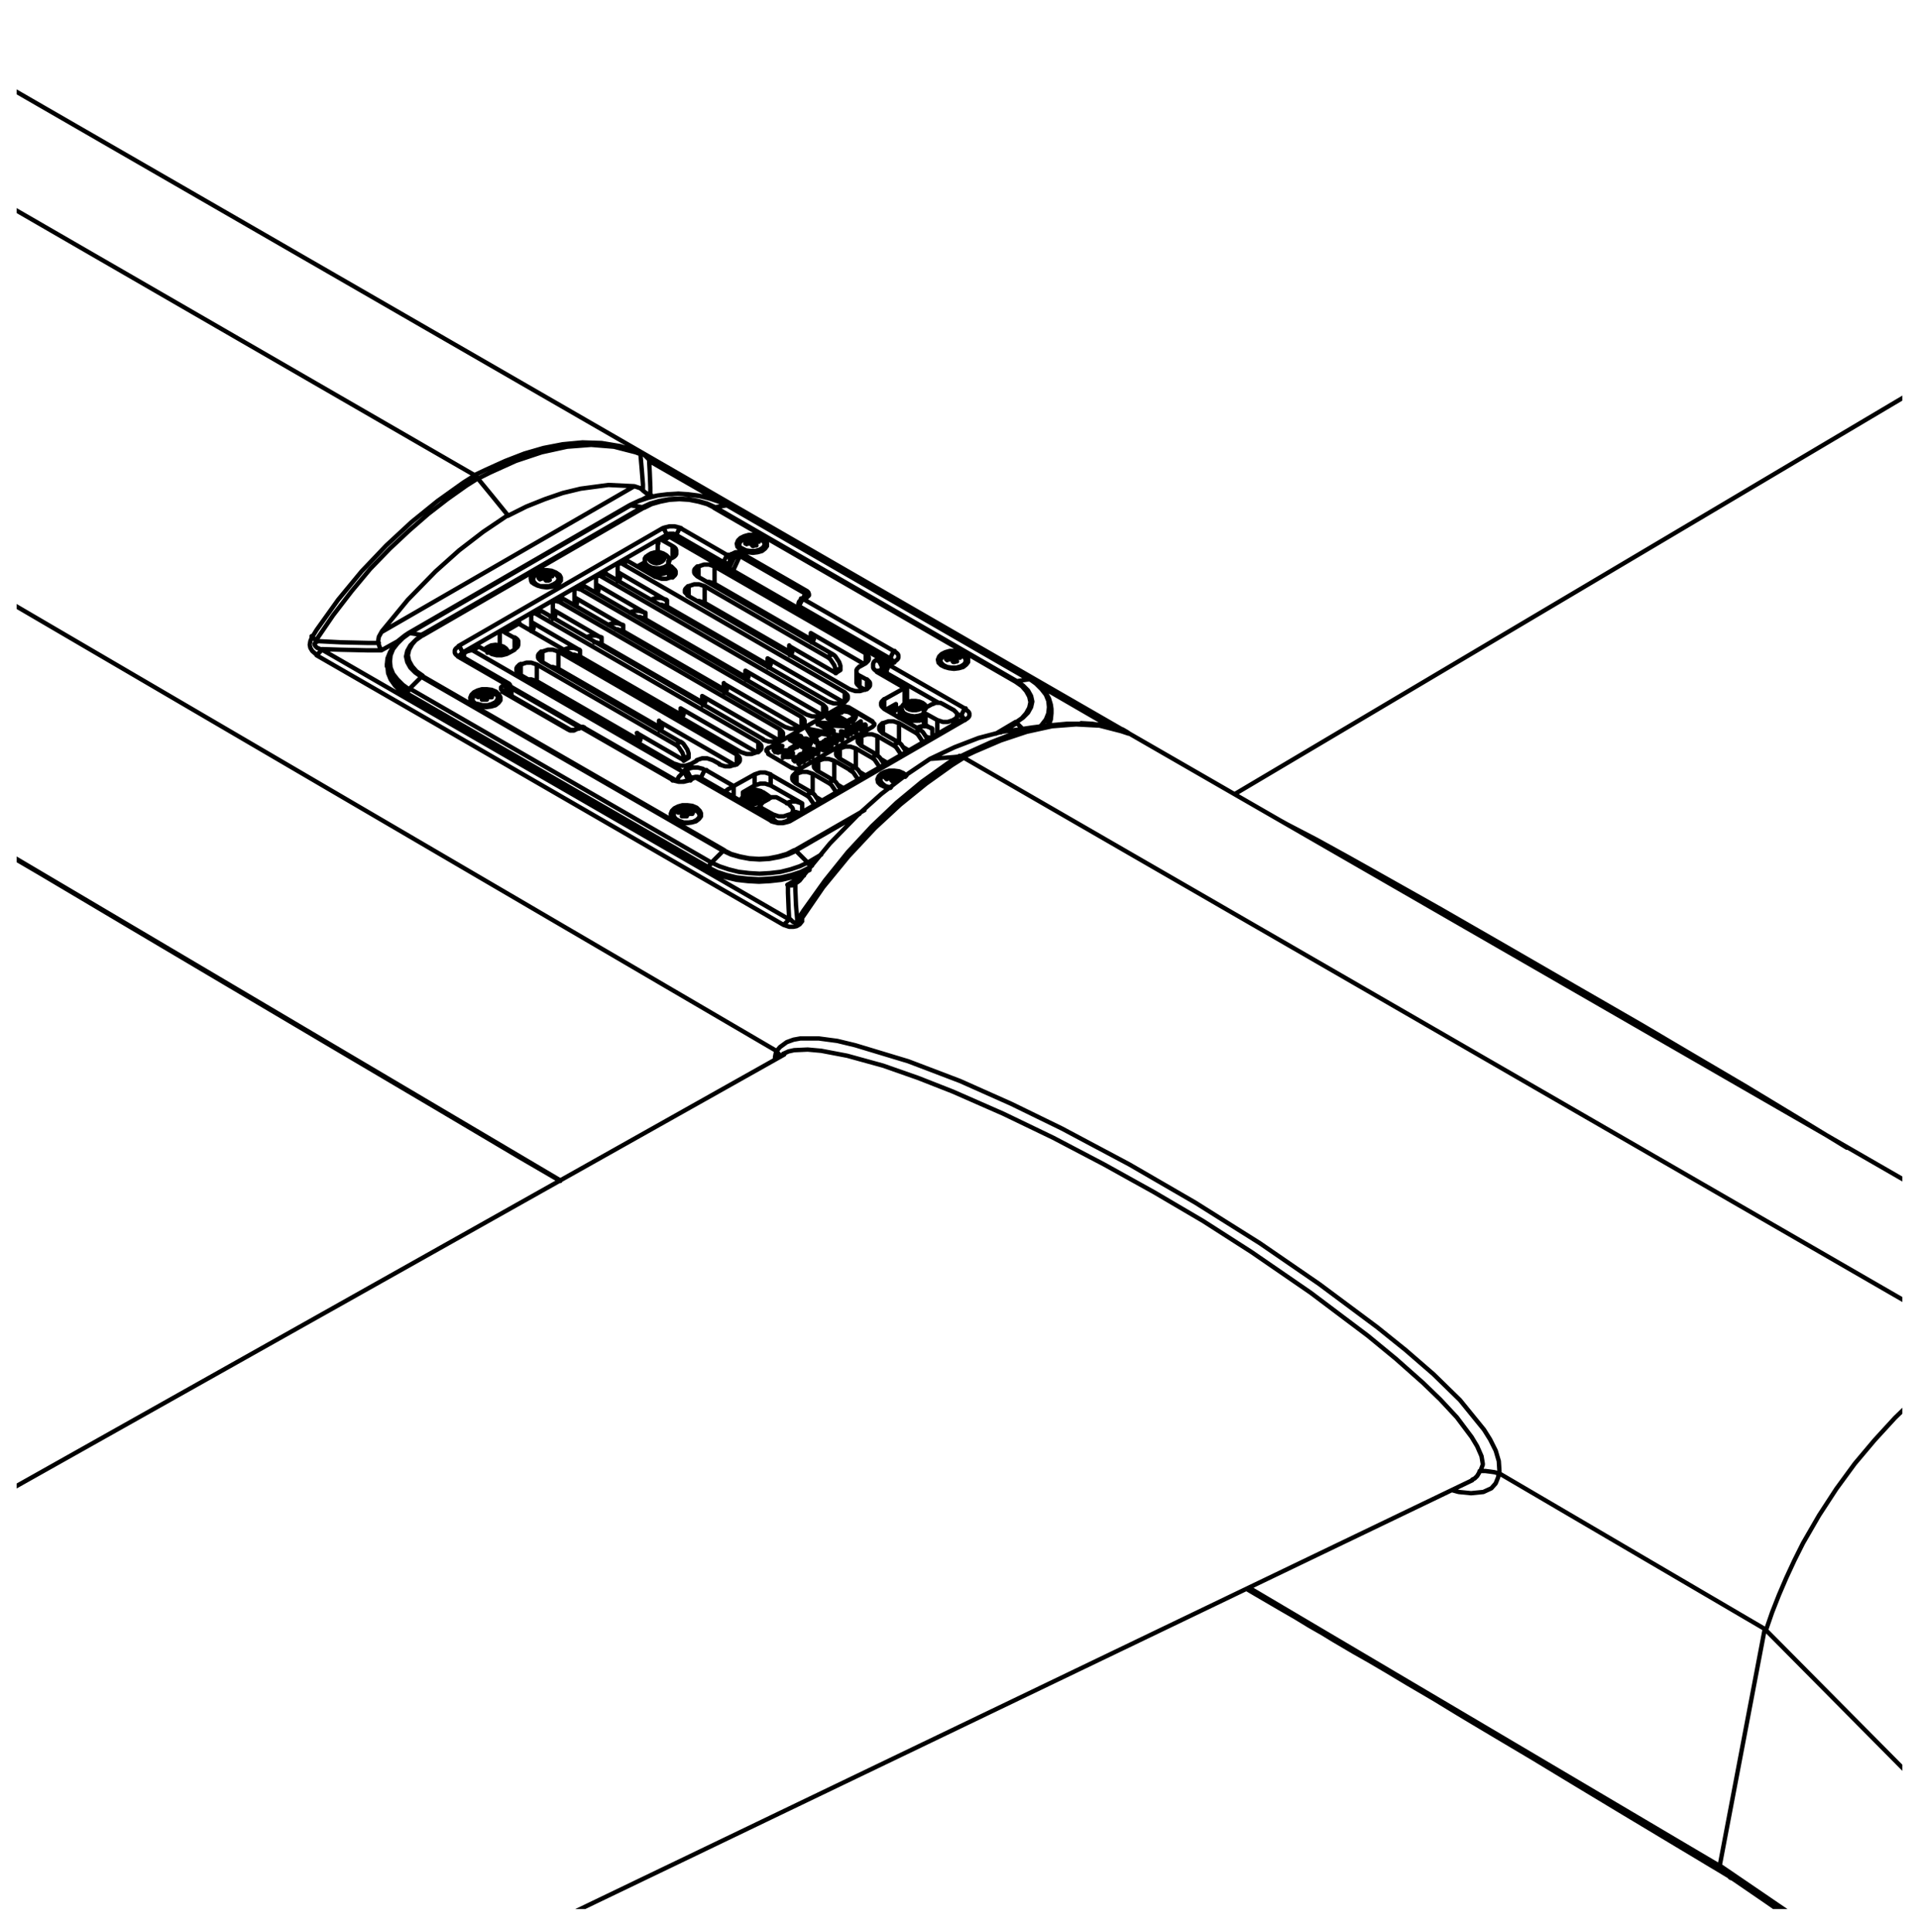 <?xml version="1.0" encoding="utf-8"?>
<!-- Generator: Adobe Illustrator 23.0.1, SVG Export Plug-In . SVG Version: 6.00 Build 0)  -->
<svg version="1.1" id="Layer_1" xmlns="http://www.w3.org/2000/svg" xmlns:xlink="http://www.w3.org/1999/xlink" x="0px" y="0px"
	 viewBox="0 0 311 313.1" style="enable-background:new 0 0 311 313.1;" xml:space="preserve">
<style type="text/css">
	
		.st0{clip-path:url(#SVGID_2_);fill:none;stroke:#000000;stroke-width:0.709;stroke-linecap:round;stroke-linejoin:round;stroke-miterlimit:10;}
</style>
<g>
	<defs>
		<rect id="SVGID_1_" x="2.7" y="3.8" width="305.6" height="305.6"/>
	</defs>
	<clipPath id="SVGID_2_">
		<use xlink:href="#SVGID_1_"  style="overflow:visible;"/>
	</clipPath>
	<path class="st0" d="M703-73.1l0.2-0.2l0.1-0.2l0-0.2l0-0.2l-0.1-0.2l-0.2-0.4l-0.6-0.8l-1.4-1.4 M700.3-80.3l0.2,0.2l0.7,0.7
		l0.5,0.8l0.1,0.9l-0.3,0.5l-0.6,0.5 M636-118.5l-0.3-0.2l-3.1-1.1l-3-0.9l-0.8-0.2l-0.8-0.2l-0.9-0.2l-0.9-0.1l-0.9-0.1l-0.9,0
		l-0.9,0.1 M-224.5-78.4l-1.6-0.4l-1.5,0l-1.1,0.3l-0.3,0.2 M-230.2-77.8l-0.8,0.6l-1.3,1.1l-1.2,1.3l-1.1,1.4l-1,1.5l-0.8,1.6
		l-0.7,1.7l-0.5,1.7l-0.3,1.6l-0.1,1 M-235.6-59.1l0.1,1.6l0.3,1.5l0.5,1.3l0.6,1.1l0.7,0.9 M-217.8-79.7l-1.1-0.2l-1.3,0l-1.4,0.3
		l-1.4,0.5l-1.5,0.7 M-125.2-23.1L-125.2-23.1L-125.2-23.1L-125.2-23.1l-0.1,0l0,0 M-148.4-40.1L-148.4-40.1L-148.4-40.1l0-0.1
		l0-0.1 M-133.7-27.9l-0.2-0.1l-0.2-0.1 M-43.2-4.8v2.1 M-67.3,10.1L-67.3,10.1L-67.3,10.1L-67.3,10.1l0.1,0l0,0 M-64.7,7.6v2.2
		 M-67,7.6v2.7 M-60.9-10.1l0.9,0.9l1.5,1.8l1.1,1.9l0.2,1.4l-0.4,0.9l-0.7,0.6l-1.1,0.5l-1.3,0.2l-2.2,0l-3.5-0.6l-3.3-0.9
		l-3.1-1.1l-4.5-1.7l-4.4-1.9l-6.8-3.2l-6.6-3.3l-9.7-5.3l-9.3-5.6l-5.5-3.5l-5.3-3.7l-5-3.8l-4.4-4l-1.7-1.9l-1.2-2l-0.2-1.4
		l0.3-0.8l0.7-0.7l0.3-0.2 M-136.1-47.6l0.8-0.4l0.2-0.1 M-134.9-47.4l0.1,0.6l1.1,1.8l1.5,1.7l2.8,2.7l3.1,2.6l3.3,2.5l5.2,3.7
		l5.5,3.5l9.2,5.5l9.6,5.3l6.5,3.3l6.7,3.2l4.3,1.9l4.4,1.8l4.3,1.5l2.3,0.7l2.4,0.6l1.5,0.3l0.7,0l0.4-0.1l0.2-0.1l0.3-0.3l0-0.1
		l0.1-0.6l-0.2-1.2l-0.1-0.1 M181.8,118.2L181.8,118.2l-0.2-0.1l-0.1,0l-0.1,0l-0.1,0l-0.1,0l0,0 M155.6,122.6l1.9-0.9l3.1-1.4
		l3.1-1.2l0.6-0.2 M127.6,143.4l2.7-1.5 M116.7,81.3l-11.5-6.6 M180.5,118.1l-12.6-7.3 M64.5,103.9l-2.7,1.5 M105.5,80.2l-1.3,0.7
		 M703-73.1l0.2-0.2l0.1-0.2l0-0.2l0-0.2l-0.1-0.2l-0.2-0.4l-0.6-0.8l-1.4-1.4 M623.4-121.3l-1.3-0.1l-0.6,0.2 M207.7,133.1l0.9,0.5
		l4.8,2.5l4.9,2.7l5,2.8l10.3,5.8l10.6,6.1l10.9,6.3l11.1,6.4l8.3,4.9l8.5,5l8.6,5.2l7.7,4.7 M-42.7-3.9L-42.7-3.9l0.3,0.3l0.1,0.3
		L-42.5-3l-0.4,0.2 M125.6,171.7l0-0.4l0.2-1 M242.9,238.8l-0.1,0.6l-0.4,1l-0.7,0.8l-1.3,0.6l-2,0.2l-2-0.2l-1.1-0.3 M-291.3,430.4
		l-1.7-0.9l-1.7-0.9l-1.7-0.9l-4.9-2.7l-2.2-1.4l-1.5-1.1 M-251.6,453.4l5.2,3.3l5.4,3.3l2.9,1.6l2.9,1.3l1.5,0.5l0.7,0.2
		 M-228.3,459.7l1.2,1.5l0.5,0.9l0.2,0.5l0.1,0.2l0,0.2l0,0.2l-0.1,0.1l-0.2,0.2 M-228.3,459.7l1.2,1.5l0.5,0.9l0.2,0.5l0.1,0.2
		l0,0.2l0,0.2l-0.1,0.1l-0.2,0.2 M-307.4,415.1l0.6-0.2l1.3,0.1 M239.9,238.4l0.1-0.2l0.3-0.8l0-0.2l-0.2-1.2l-0.7-1.6l-0.9-1.5
		l-2.4-3.2l-2.7-2.9l-2.8-2.7l-4.4-3.9l-4.5-3.7l-9.3-7l-9.6-6.6l-7.8-5l-8-4.7l-8.1-4.5l-8.2-4.3l-8.1-3.9l-8.2-3.6l-5.6-2.2
		l-5.7-2l-5.8-1.6l-4.2-0.8l-2.2-0.2l-2.2,0.1l-0.9,0.2l-0.9,0.4l0,0 M238.6,239.8l0.4-0.2l0.4-0.4l0.3-0.5l0.1-0.3 M109,90.4v-1.9
		 M108.8,93.5v-1.7 M113.2,93.5v-1.7 M113,91.9v1.5 M109,93.5V92 M111.6,96.6V95 M111.5,95v1.5 M83.4,103.4v1.9 M87.9,107.3v-1.7
		 M142.5,106.7l0.2-0.1l0.2,0h0.2l0.2,0l0,0 M143.5,108.1L143.5,108.1L143.5,108.1L143.5,108.1l-0.1,0 M87.7,105.7v1.5 M140.3,107.5
		v-1.5 M142.9,108.4v0.6 M84.4,109.3v-1.7 M142.9,108.4l-0.1,0.1l-0.1,0.1l-0.1,0.1l0,0 M84.2,107.8v1.5 M142.1,108.8l0.2-0.1l0.2,0
		l0.1,0l0.1,0 M140.5,111.6v-1.5 M146.6,113.9v-2.5 M136.9,113.7v-1.5 M143.3,113.4v1.5 M133.4,115.7v-1.5 M151.1,118.1v1.4
		 M151.9,119v-2.3 M129.9,117.7v-1.5 M143.1,118.9v-1.7 M143,117.3v1.5 M145.7,117.2v3.2 M126.4,119.7v-1.5 M139.6,120.9v-1.7
		 M135.4,119.6v0.1 M139.5,119.3v1.5 M142.2,119.3v3.2 M122.9,121.8v-1.5 M136.1,122.9v-1.7 M131.5,121.9v0.1 M136,121.4v1.5
		 M138.7,121.3v3.2 M119.4,123.8v-1.5 M132.6,125v-1.7 M132.4,123.4v1.5 M135.2,123.3v3.2 M82.8,111.3l11.3,6.5 M111.9,126.1
		L111.9,126.1l-0.1-0.3l-0.1-0.2l-0.1-0.2l-0.1-0.2l-0.1-0.2l-0.2-0.1l-0.2-0.1 M129.1,127v-1.7 M109.7,126.5l0.1-0.2l0.1-0.2
		l0.1-0.2l0.2-0.2l0.2-0.2l0.2-0.2l0.2-0.1 M111.5,126.4L111.5,126.4l-0.1-0.3l-0.1-0.2l-0.1-0.2l-0.1-0.2l-0.1-0.2l-0.2-0.1
		l-0.2-0.1 M123.6,128.4v0.7 M128.9,125.4v1.5 M120.4,128.4v0.7 M131.7,125.4v3.2 M113.6,126.1L113.6,126.1l0.1-0.3l0.1-0.2l0.1-0.2
		l0.1-0.2l0.1-0.2l0.2-0.1l0.2-0.1 M118.9,127.4v1.8 M124.3,128.8v0.8 M130,130.2v1.4 M123.5,131v0.8 M128,132.8V132 M154.6,117.4
		v-0.8 M154.5,116.7v0.8 M127.9,132v0.8 M125.3,132.9V132 M81.2,106.1l0.1-0.1l0.3-0.2l0.2-0.3l0-0.3l-0.2-0.3l-0.4-0.2l-0.5-0.1
		l-0.5,0l-0.5,0.1l-0.3,0.2 M79.2,105.1l-0.2,0.3l0,0.3l0,0.1 M123.1,130.9l-0.7,0.2l-0.2,0 M149.7,115.6l-0.2,0.2l-0.6,0.2
		l-0.7,0.1l-0.7-0.1l-0.6-0.2l-0.5-0.3l-0.2-0.4l0-0.1 M108.4,91.4l-0.2,0.2l-0.5,0.3l-0.7,0.2l-0.7,0l-0.7-0.1l-0.6-0.3l-0.4-0.4
		l-0.1-0.4 M118.2,92L118.2,92l-0.1,0 M119.9,90.1l-1.1,2.4 M130.6,96.9L130.6,96.9l-0.2-0.1l-0.1,0l-0.1,0 M130.5,96.2L130.5,96.2
		l0.1,0.1l0,0.1l0,0.1l0,0.1l0,0 M130.2,96.9l0.3-0.7 M129.4,98L129.4,98l0,0.1l0.1,0.1l0.1,0 M130.2,97.1L130.2,97.1l-0.2-0.1
		l-0.1,0l-0.1,0h0 M102.2,81.9L102.2,81.9l-0.1,0l-0.1,0 M108,86.9v-0.2 M117.4,91.7v-0.5 M109.6,86.7v0.5 M129.6,98.2v0.5
		 M74.9,105.8v0.6 M74.9,105.8l-0.1,0.1l-0.1,0.1l-0.1,0.1l0,0.1 M144.4,107.4v-0.6 M144.7,107.2L144.7,107.2l0-0.1l-0.1-0.1
		l-0.1-0.1l-0.1-0.1 M144.5,107.3L144.5,107.3l0.2,0l0.1,0l0.1,0.1 M143.9,107.7L143.9,107.7l0.2,0l0.1,0l0.1,0.1 M143.7,109
		l-0.1-0.1l-0.1-0.1l-0.1-0.1l0-0.1 M118,81.9L118,81.9l-0.1,0l-0.1,0 M66.4,102.6L66.4,102.6l-0.1,0l-0.1,0 M66.1,112.3l-1.2-0.8
		l-0.9-0.9l-0.7-1l-0.4-1l-0.1-0.8 M82.8,112.3L82.8,112.3l0,0.1l-0.1,0.1l-0.1,0 M74.3,106.4l0.1-0.1l0.1,0l0.1,0l0.1,0
		 M82.8,111.5L82.8,111.5l0,0.1l-0.1,0.1l-0.1,0 M82,110.9l0.1-0.1l0.1,0l0.1,0l0.1,0h0 M82.7,112.5l0,0.2 M81.7,112.1L81.7,112.1
		L81.7,112.1l0-0.1l0,0l0.1,0l0.1,0l0.1,0 M143.7,109v0.3 M152.1,113.9l-8.4-4.8 M155.9,116.1l-0.8-0.4 M155.9,116.7v-0.6
		 M156.2,116.5L156.2,116.5l-0.1-0.2l-0.1-0.1l-0.1-0.1 M166.9,110.1L166.9,110.1l-0.1,0l-0.1,0 M170.4,115.2l-0.1,1l-0.4,1
		l-0.2,0.4 M93.9,117.9L93.9,117.9l0.1,0l0.1,0l0.1,0 M81.7,112.1L81.7,112.1L81.7,112.1L81.7,112.1l-0.1,0l0,0l0,0l0,0
		 M168.5,117.8l0.3-0.3l0.7-0.9l0.4-1l0.1-1l-0.1-1l-0.4-1l-0.7-0.9l-0.9-0.9l-1.1-0.8 M92.3,118.2L92.3,118.2L92.3,118.2
		L92.3,118.2l-0.1,0l0,0l0,0l0,0 M93.5,118.1L93.5,118.1l0.1,0l0.1,0l0.1,0 M112.1,126L112.1,126l0.2,0l0.1,0l0.1,0.1 M94.7,117.9
		L94.7,117.9l-0.2,0l-0.1,0l-0.1,0.1 M109.4,126.4L109.4,126.4l-0.2,0l-0.1,0l-0.1,0.1 M111.5,126.4L111.5,126.4l0.2,0l0.1,0
		l0.1,0.1 M156,116.6L156,116.6l0.2,0l0.1,0l0.1,0.1 M113.4,126L113.4,126l-0.2,0l-0.1,0l-0.1,0.1 M125.6,133L125.6,133l-0.2,0
		l-0.1,0l-0.1,0.1 M127.6,133L127.6,133l0.2,0l0.1,0l0.1,0.1 M131.6,140.3l-0.4,0.2 M130.9,139.8l2.2-1.3 M164.8,117.2l0.9,0.9
		 M139.3,131.9l-10.4,6 M164.8,117.2l-2.6,1.5 M161.4,118.9l3.2-1.9 M128.8,137.8l11.3-6.5 M109.2,132.7l-0.1-0.2l0-0.2
		 M113.4,132.2l0,0.2l-0.1,0.3 M76.6,113.9l-0.1-0.1l-0.1-0.3 M80.8,113.4L80.8,113.4l-0.2,0.5 M90.6,94.3L90.6,94.3 M86.2,94.4
		L86.2,94.4L86.2,94.4 M156.6,107.5L156.6,107.5 M152.3,107.5L152.3,107.5 M142.5,126.9L142.5,126.9 M144.4,127.6l-0.2,0l-0.7-0.2
		L143,127l-0.3-0.4 M142.7,126.6l0-0.4l0.3-0.4l0.5-0.3l0.7-0.2l0.8-0.1l0.7,0.1l0.6,0.3l0.4,0.3 M124.1,88.7L124.1,88.7
		 M119.7,88.7L119.7,88.7L119.7,88.7 M702.9-73L702.9-73 M700.2-80.3L700.2-80.3 M700.9-76.7L700.9-76.7L700.9-76.7 M-238-64.3
		l0,0.6 M-229.7-78.1l-0.5,0.3 M-238-63.7l0.1,1.4l0.5,1.3l0.7,1l0.9,0.9 M-224.5-78.4l-1.5,1l-1.4,1.2l-1.4,1.3l-1.3,1.5l-1.2,1.6
		l-1.1,1.7l-1,1.8l-0.8,1.9l-0.6,1.9l-0.5,1.9l-0.3,1.8l-0.1,1.7 M-235.6-59.1l37.4,32.4 M-204.3-24.7L-204.3-24.7L-204.3-24.7
		 M-204.3-24.7L-204.3-24.7l-0.2-0.2l-0.2-0.3l-0.8-0.9l-1.8-1.9l-1.8-1.8l-3.3-3.5l-1.6-1.7l-3.2-3.3l-1.6-1.6l-3.1-3l-1.5-1.4
		l-1.4-1.2l-0.3-0.2l-0.1,0l0,0 M-258.4,41.1L-258.4,41.1L-258.4,41.1l-0.1-0.2l-0.1-0.2l-0.5-0.6l-0.9-0.9l-1.3-1.3l-1.8-1.7
		l-2.2-2l-2.5-2.2l-2.6-2.2l-2.4-2l-2.1-1.6l-1.6-1.2l-1.2-0.8l-0.8-0.5l-0.3-0.1l-0.2-0.1l-0.1,0l-0.1,0 M-279.2,23.3L-279.2,23.3
		 M-212.1-74.9L-212.1-74.9l0.3,0.5l1.2,1l1.5,1l3.2,1.8l3.4,1.7l1.8,0.8l0.9,0.4l3.8,1.5l1.5,0.5l1,0.3l0.8,0.2l0.6,0.1l0.6,0
		l0.3,0l0.3-0.1l0.1-0.1 M-191.1-65.3l0.1-0.1l0.1-0.1l0-0.2l0-0.1 M-204.8-142.3l0.1,2l0.3,1.8l0.5,1.5l0.6,1.1l0.6,0.8l0.6,0.5
		l0.3,0.2l0.3,0.1l0.3,0.1l0.2,0l0.2,0l0.3-0.1l0.3-0.1l0.3-0.2l0.6-0.5l0.6-0.8l0.6-1.1l0.5-1.5l0.3-1.8l0.1-1.7 M-148.3-40.1
		L-148.3-40.1L-148.3-40.1L-148.3-40.1L-148.3-40.1L-148.3-40.1L-148.3-40.1L-148.3-40.1L-148.3-40.1 M-148.3-43.1v3 M-148.3-40.1
		l4.5,4.1l4.8,4l5,3.9 M-148.3-43.1l1.3-1.4 M-134-31.1l-5-3.9l-4.8-4l-4.5-4.1 M-134-28.1L-134-28.1L-134-28.1L-134-28.1L-134-28.1
		L-134-28.1L-134-28.1L-134-28.1L-134-28.1 M-167.4-64.9L-167.4-64.9l-2.5,0l-2.5,0.5l-2.6,0.9l-2.7,1.3 M-125.2-23l11.1,6
		 M-125.2-23L-125.2-23L-125.2-23L-125.2-23L-125.2-23 M-142.6,53.3l-7-5.8l-6.4-5.4l-5.8-5l-5.3-4.7l-4.7-4.4l-4.2-4l-3.4-3.5
		l-3-3.3l-2.5-3.1l-2.1-2.9l-1.6-2.7l-1-2.1 M-134.1-28.1l-7.2-5.6l-1.6-1.3l-5.6-5.1 M-177.7-62.2l5.1,1.5l5.7,2l6.2,2.5l6.4,2.8
		l6.9,3.2l5.6,2.7 M-198.1-27.8l0.1-2l0.5-3.3l0.9-3.4l1.2-3.5l1.5-3.4l1.8-3.4l2-3.2l2.2-3l2.4-2.8l2.5-2.5l2.6-2.1l2.7-1.7
		 M-136.1,17.1l-7.8-4.5l-7.2-4.1l-6.7-3.7l-6.1-3.4l-5.6-3l-5-2.7l-4.5-2.4l-4-2.2l-3.5-1.9l-3.4-1.9l-2.8-1.7l-2.2-1.5l-1.7-1.3
		l-1.1-1.1l-0.5-1l0-0.3 M-114.1-16.9l-0.3-0.1l-1-0.6l-4.2-2.3l-5.8-3.1 M-125.3-23l-0.5-0.3l-2.1-1.1l-4.4-2.5l-1.1-0.7l-0.5-0.3
		l-0.2-0.1 M-42.7-3.1L-42.7-3.1l0.1,0.2 M-43-2.7l0.4-0.1l0.2-0.2l-0.1-0.3l-0.1-0.1 M-42.8-5.9L-42.8-5.9l0.1,0.2l0,0.2l0,0.2
		l-0.1,0.2L-42.9-5l-0.2,0.1 M-42.9-2.8L-42.9-2.8L-42.9-2.8L-42.9-2.8l-0.1,0l0,0l0,0l0,0 M-125.9-23.4l-1.8-1l-4.4-2.6l-1.1-0.7
		l-0.4-0.2 M-114.1-16.9L-114.1-16.9L-114.1-16.9L-114.1-16.9l0.1,0l0,0l0,0l0,0l0,0 M-134-31.1v3 M-134-28.1l8.4,4.9 M-65,10
		l0.5-0.3 M-67.1,10.2l0.2,0.1 M-67.2,10.1L-67.2,10.1L-67.2,10.1L-67.2,10.1L-67.2,10.1 M-135.4-51.2l-11.6,6.7 M-147-44.5l4.3,3.9
		l4.6,3.8l4.9,3.8 M-43.9-6.8L-43.9-6.8l0.1-0.1l0-0.1l0-0.1l0-0.1l0-0.1l-0.1-0.1l-0.1-0.1 M-43.9-7.2l-20.6-11.9 M-43.2-4.8
		L-64.7,7.6 M-43.9-6.8l0.8,1.9 M-65.4,5.6l21.5-12.4 M-133.2-33l67,38.7 M-134-31.1l0.8-1.9 M-67,7.6l-67-38.7 M-53.9,1.8l0.1-0.1
		 M-64.5,9.7l5.3-4.3l0.9-0.6 M-64.4,9.6L-64.4,9.6L-64.4,9.6L-64.4,9.6L-64.4,9.6L-64.4,9.6L-64.4,9.6l-0.1,0L-64.4,9.6 M-64.7,7.6
		l-0.8-1.9 M-66.2,5.6L-66.2,5.6l0.2,0.1l0.1,0l0.1,0l0.1,0l0.1,0l0.1,0l0.1,0 M-67,7.6l0.8-1.9 M-64.7,7.6l-0.3,0.1l-0.3,0.1
		l-0.3,0.1l-0.3,0l-0.3,0l-0.3-0.1l-0.3-0.1L-67,7.6 M-134.9-47.5L-134.9-47.5 M-145.3-158.2l-0.4,0.3l-0.2,0.4l0,1.1l0.7,1.4
		l1.3,1.6l1.9,1.8l2.4,1.9l2.8,1.9l3.1,1.9l3.3,1.8l3.3,1.6l3.3,1.4l3.1,1.1l2.8,0.7l2.3,0.4l1.8,0l0.7-0.1l0.6-0.2l0.4-0.3l0.2-0.4
		l0-1.1l-0.7-1.4l-1.3-1.6l-1.9-1.8l-2.4-1.9l-2.8-1.9l-3.1-1.9l-3.3-1.8l-3.3-1.6l-3.3-1.4l-3.1-1.1l-2.8-0.7l-2.3-0.4l-1.8,0
		l-0.7,0.1L-145.3-158.2 M103.8,73.6l0.1,0l0.1,0l0.1,0l0.1,0l0.2,0.1l0.1,0.1l0.3,0.3l0.5,0.5 M103.2,73L103.2,73l0.2,0.1l0.1,0.1
		l0.1,0.1l0.1,0.1l0.1,0.1l0.1,0.1l0,0.1 M104.2,79.5l0-0.4l0-0.6L104,76l-0.2-2.3 M103.8,73.6l-0.8-0.3l-3.5-0.9l-3.7-0.3l-3.9,0.3
		l-4.1,0.9l-4.2,1.4l-4.2,1.9l-1.8,0.9 M104.2,79.5l0.5,0.4l0.6,0.3l0.1,0l0,0 M102.8,78.8l0.9,0.3l0.3,0.2l0.2,0.2 M61.9,102.4
		l40.9-23.6 M102.8,78.8l-4.2-0.2l-4.5,0.6l-2.9,0.7l-2.9,1l-3,1.2l-3,1.5 M61.8,105.4L61.8,105.4L61.8,105.4l-0.3-0.6l-0.2-0.6
		 M52.2,105.3l-0.8-0.3l-0.3-0.3l-0.1-0.2l0-0.1l0-0.1l0.1-0.1l0.2-0.2l0.1,0l0,0 M51.3,103.9l-0.1-0.1l-0.1-0.1l-0.1-0.1l-0.1-0.1
		l-0.1-0.1l-0.1-0.1l-0.1-0.1l-0.1-0.1 M76.9,77l0.4,0.3l0.2,0.2 M82.3,83.5l-2.6-3.2l-2.3-2.8 M77.5,77.5l-1.9,1.2l-3.1,2.2
		l-3.1,2.4L66.3,86l-3.1,2.9l-3.2,3.3l-3,3.6l-3,3.9l-2.8,4.1 M51.3,103.9l4,0.2l4.3,0.1l1,0l0.8,0 M61.3,104.2l0-0.4l0.1-0.6
		l0.5-0.9 M82.3,83.5l-4,2.7l-3.9,3l-3.8,3.4l-4.5,4.6l-4.2,5.1 M106.1,74.6L106.1,74.6l-0.2-0.1l-0.1,0l-0.1,0l-0.1,0l-0.1,0
		l-0.1,0.1l-0.1,0.1 M150.7,123l4-1.9l3.9-1.5l3.8-1l2.1-0.3 M164.2,118.9l2.5-0.7l3-0.6l3.2-0.3l1.9,0 M105.2,74.7l0.1,1.8l0.1,2.5
		l0,1.3 M61.8,105.4h-2.3l-4.3-0.1l-3-0.1 M52.2,105.3l-0.1,0.1l-0.1,0.1l-0.1,0.1l-0.1,0.1l-0.1,0.1l-0.1,0.1l-0.1,0.1l-0.1,0.1
		 M52.2,105.3l75.7,43.7 M128.9,143.3l-0.5,0.2l-0.6,0l-0.1,0l0,0 M127.9,149l-0.1-1.8l-0.1-2.5l0-1.3 M127.9,149l-0.1,0.1l-0.1,0.1
		l-0.1,0.1l-0.1,0.1l-0.1,0.1l-0.1,0.1l-0.1,0.1l-0.1,0.1 M129.3,149l-0.1,0.2l0,0.1l-0.1,0.1l-0.1,0.1l-0.1,0h-0.1l-0.3-0.1
		l-0.4-0.4 M128.9,143.3l0,0.4l0,0.6l0.1,2.4l0.2,2.3 M155.6,122.6l-1,0.1l-1.3,0.1l-2.6,0.2 M130.3,141.8l4.2-5.1l4.5-4.6l3.8-3.4
		l3.9-3l4-2.7 M130.3,141.8l-0.7,0.9l-0.4,0.3l-0.3,0.2 M129.3,149L129.3,149l0.1,0l0.1,0l0.1,0l0.1,0l0.1,0l0.1,0l0.1,0
		 M155.6,122.6l0.2,0l0.4,0.2 M129.3,149l0.9-1.4l3.5-4.9l3.7-4.6l3.9-4.2l4-3.8l4.1-3.4l4.2-3l1.9-1.2 M700.9-76.7l-1.7-1.5
		l-1.7-1.4l-3.4-2.7l-3.4-2.5l-6.9-4.7l-11.7-7.5l-11.8-6.9l-7.9-4.4l-7.9-4.1l-7.9-3.8l-6.7-2.9l-3.4-1.2l-3.3-0.8 M126.4,171.3
		L126.4,171.3l-0.2-0.5l-0.4-0.5 M242.9,238.8l-0.7-0.2l-0.7-0.1l-0.8-0.1l-0.7,0l-0.1,0h0 M-142.6,53.3l1.5,1.6l0.4,0.2 M-42.9-2.8
		l-0.3,0.1l-1,0.3L-48.2-1l-5.4,2.6 M76.9,77l1.9-0.9l3.1-1.4l3.1-1.2l3.1-0.9l3.1-0.6l3.2-0.3l3.1,0.1l3,0.5l2.8,0.9 M106.1,74.6
		l-0.9-0.5l-0.7-0.4l-0.5-0.3l-0.4-0.2l-0.4-0.2 M106.1,74.6l2.6,1.5l10.4,6l41.7,24.1l21,12.1 M182.6,118.8L182.6,118.8l0.3,0.1
		l0.1,0l-0.1-0.1l-0.3-0.2l-0.7-0.4 M182.6,118.8l-0.9-0.3l-3.5-0.9l-3.8-0.2l-3.9,0.3l-4.1,0.9l-4.2,1.4l-4.2,1.8l-1.9,0.9
		 M-142.6,53.3l6.5-36.2 M90.8,191.3l-233.4-138 M278.7,302.4l-76.3-45.1 M125.8,170.3L125.8,170.3 M125.9,170.3L125.9,170.3
		 M125.9,170.3L125.9,170.3l0.5-0.6l1.1-0.8l1.1-0.4l1.1-0.2l3,0l3,0.4l2.9,0.7l8.6,2.6l8.4,3.2l8.3,3.7l8.2,4l10.9,5.8l10.7,6.2
		l10.5,6.6l9.6,6.6l9.4,7l4.6,3.7l4.5,3.9l4.3,4.2l3.9,4.8l1,1.6l0.9,1.8l0.5,1.7l0.1,1.6l0,0.3l0,0.2 M242.9,238.8L242.9,238.8
		L242.9,238.8 M242.9,238.8L242.9,238.8 M286,264l-43-25.2 M156.2,122.8L321.1,218 M156.2,122.8L156.2,122.8l-1.9,1.2l-4.2,3
		l-4.2,3.4l-4.1,3.8l-4.3,4.6l-4.1,5l-3.7,5.4 M127,149.9l0.9,0.3l0.7,0l0.5-0.1l0.5-0.3l0.4-0.5 M127,149.9l-2.6-1.5l-10.4-6
		l-41.7-24.1l-21-12.1 M50.5,103.4L50.5,103.4l-0.2,0.5l-0.1,0.6l0.1,0.5l0.3,0.5l0.8,0.7 M50.5,103.4l0.8-1.3l3.5-4.9l3.8-4.6
		l4-4.2l4.1-3.8l4.2-3.4l4.2-3l1.9-1.2 M-53.6,1.6L76.9,77 M-53.6,1.6l-0.3,0.2l-1,0.7l-4.2,2.9l-5.3,4.3 M-64.4,9.6L-65,10
		l-0.7,0.2l-0.7,0.1l-0.6-0.1l-0.3-0.1 M-67.3,10.1l-0.3-0.2l-1-0.6L-72.8,7l-16.7-9.6l-24.6-14.2 M-136.1,17.1l1.2-3.4l1.4-3.4
		l1.6-3.3l1.7-3.3l2.5-4.2l2.7-4.1l2.9-3.9l3.8-4.4l4-4 M125.8,170.3L-136.1,17.1 M278.7,302.4l1.7,1.9l0.2,0.1 M640,460.6l4.1-4.1
		l3.4-4.1l2.6-4.2l1.9-4.2l1.2-4.2l0.6-4.3l-0.1-4.3l-0.7-4.3l-1.3-4.4l-1.9-4.4l-2.5-4.4l-3.1-4.4l-4.4-5.4l-5.1-5.4l-5.8-5.4
		l-6.5-5.5l-1.6-1.3 M617.9,471.5l3.2-1l6.5-2.7l6.3-3.3l6.2-3.8 M462.6,430.7l-0.5-0.2l-3-2.2l-2.5-2.9l-2.1-3.7 M278.7,302.4
		L286,264 M454.5,421.7l-13.8-8.3l-13.9-8.7l-13.9-9.1l-14-9.4l-14-9.6l-14.1-9.8l-14.1-9.9l-19.4-13.8l-19.5-13.8l-19.5-13.6
		l-19.5-13.3 M640,460.6l-7.2,2.4l-7.3,2l-7.3,1.6l-7.4,1.2l-7.4,0.7l-7.5,0.4l-7.5,0l-7.6-0.4l-7.6-0.7l-7.7-1.1l-7.7-1.4l-7.7-1.7
		l-9.3-2.5l-9.4-2.9l-9.5-3.3l-9.5-3.7l-9.6-4.1l-12-5.6l-12.1-6.1l-12.1-6.5l-12.2-6.9 M625.4,437.6l7.3,11.5l7.3,11.5
		 M631.5,401.7l2.8,4.6l1.9,4l1.3,4.1l0.4,2.8l0,2.8l-0.4,2.8l-0.9,2.7l-1.4,2.7l-1.9,2.6l-2.3,2.5l-2.7,2.3l-3,2.2 M321.1,218
		l2.2-1.1l2.2-0.9l2.2-0.8l2.2-0.7l2.2-0.6l3.5-0.7l3.4-0.3l3.3,0.1l3.1,0.5l2.9,1l0.3,0.2 M-305.1,422.5l-0.2-0.2 M-291.3,430.4
		l0.9,0.6l1.2,0.8l1.2,0.8l1.2,0.8l2.4,1.5l1.2,0.8l1.2,0.8l1.2,0.8l1.2,0.7l1.2,0.7l1.2,0.7l1.2,0.7l1.2,0.7l1.2,0.7l1.2,0.7
		l1.2,0.7l1.2,0.7l1.2,0.7l1.2,0.7l1.2,0.7l1.2,0.7l1.2,0.7l2.4,1.3l1.2,0.7l1.2,0.6l1.2,0.6l1.2,0.6l1.2,0.6l1.2,0.6l1.2,0.6
		l1.1,0.5 M-232.9,463.6l0.4,0.1 M-305.5,415l-0.5,0.4l-0.3,0.5l-0.1,1.2l0.4,1.2l0.7,1.1l1.9,2.1l2.2,2l4.8,3.6l2.5,1.7l2.6,1.6
		 M-251.6,453.4l-1.8-1.2l-1.1-0.7l-1.1-0.7l-1.1-0.7l-1.1-0.7l-1.1-0.7l-1.1-0.7l-1.3-0.8l-1.3-0.8l-0.6-0.4l-1.2-0.7l-1.2-0.7
		l-1.2-0.7l-1.2-0.7l-1.2-0.7l-1.2-0.7l-1.2-0.7l-1.2-0.7l-2.4-1.4l-1.2-0.7l-1.2-0.7l-1.2-0.7l-1.2-0.7l-1.2-0.6l-1.2-0.6l-1.2-0.6
		l-1.2-0.6l-1.2-0.6l-1.2-0.6l-1.2-0.6l-1.2-0.6l-1.7-0.9 M-228.3,459.7l-0.9,0.4l-1,0.2l-1.9,0.1l-1.6-0.1l-1.5-0.2l-2.9-0.7
		l-2.9-1l-2.7-1.2l-2.6-1.3l-5.2-2.7 M-228.3,459.7L-228.3,459.7L-228.3,459.7 M625.4,437.6l-7.8-12.5l-7.8-11.8l-7.6-11l-7.5-10.4
		l-7.4-9.7l-5.8-7.2l-5.8-6.9l-5.7-6.4l-5.7-6.1l-5.8-5.9l-8-7.7l-8.2-7.4l-8.1-6.7l-8.4-6.5l-8.3-6l-8.6-5.8l-8.5-5.4l-8.9-5.3
		l-9.9-5.5l-10.3-5.5l-10.4-5.2l-10.7-5.1l-11.1-5.1l-10.6-4.8l-12.2-5.5l-12.2-5.4l-13-5.8l-13.7-6.2l-13.2-6.1l-13.9-6.6l-14.5-7
		l-14.5-7.3 M321.1,218l-2.2,1.5l-2.1,1.6l-2.1,1.7l-2.1,1.8l-2.1,1.9l-3.4,3.3l-3.3,3.6l-3.2,3.8l-3,4.1l-2.8,4.3l-2.6,4.5
		l-1.4,2.8l-1.3,2.8l-1.2,2.8l-1.1,2.8l-1,2.9 M286,264l11.1,11.2l11.2,11.3l11.4,11.1l11.5,10.7l11.6,10.3l11.7,10l11.8,9.6
		l16.3,12.5l16.5,11.9l16.8,11.4l17.1,11l11.4,6.9l11.6,6.7l11.9,6.5l12.3,6.2l12.7,5.9l13.3,5.5l13.7,5.2l8.2,2.9l8.3,2.8l8.4,2.7
		l8.6,2.5l8.8,2.2l9.1,1.9l7,1.1l7.1,0.7l4.8,0.3l4.8,0l4.8-0.2l4.7-0.5l4.6-0.8l4.4-1.1l4.2-1.3l4-1.6l3.7-1.7 M-305.5,415l3.2,0.8
		l3.3,1.2l6.5,2.8l6.6,3.2l6.6,3.4l6.6,3.6l11.1,6.4l11.1,6.9l5.6,3.7l5.6,3.9l3.8,2.7l3.7,2.9l3.5,3.3 M-226.7,463.6L-226.7,463.6
		 M106.6,89.5v-1.4 M107.5,87.6l-0.2-0.1l-0.2,0l-0.1,0l-0.1,0l-0.1,0.1l-0.1,0.1l0,0.2l0,0.2 M103.3,91.8l0.9-0.5 M101.1,90.9
		l0.1,0l0.1,0l0.2,0l0.2,0.1 M100.1,93.7v-1 M99.8,93.9l0.3-0.2 M100.3,93.9L100.3,93.9l-0.2-0.2 M103.3,91.8l1.6,0.9 M103.3,91.8
		l-0.2-0.1 M108.7,93.6L108.7,93.6l-0.2-0.2l-0.1-0.2l0-0.2 M108.4,92.6l-0.2,0.1 M108.1,92.7l-0.3,0.2l-0.4,0.1l-0.4,0.1l-0.4,0
		l-0.4,0l-0.4-0.1l-0.4-0.1l-0.3-0.2 M98.2,93L98,92.9l-0.2,0l-0.1,0l-0.1,0 M96.6,95.7v-1 M96.3,95.9l0.3-0.2 M96.8,95.9L96.8,95.9
		l-0.2-0.2 M94.7,95l-0.2-0.1l-0.2,0l-0.1,0l-0.1,0 M93.1,97.7v-1 M92.8,97.9l0.3-0.2 M93.3,97.9L93.3,97.9l-0.2-0.2 M105.6,97.2
		l0.1-0.1l0.3-0.1l0.3-0.1l0.4,0l0.4,0l0.3,0.1l0.3,0.1l0.3,0.1 M100.1,92.7l0.2,0.2l0.1,0.2l0.1,0.2l0,0.2l0,0.2l-0.1,0.2l-0.2,0.2
		l-0.1,0.1 M90.6,97l0.1,0l0.1,0l0.2,0l0.2,0.1 M89.6,99.8v-1 M89.2,100l0.3-0.2 M89.8,100L89.8,100l-0.2-0.2 M102.1,99.3l0.1-0.1
		l0.3-0.1l0.3-0.1l0.4,0l0.4,0l0.3,0.1l0.3,0.1l0.3,0.1 M96.6,94.7l0.2,0.2l0.1,0.2l0.1,0.2l0,0.2l0,0.2l-0.1,0.2L96.7,96l-0.1,0.1
		 M87.1,99l0.1,0l0.1,0l0.2,0l0.2,0.1 M86.1,101.8v-1 M85.7,102l0.3-0.2 M86.3,102L86.3,102l-0.2-0.2 M98.6,101.3l0.1-0.1l0.3-0.1
		l0.3-0.1l0.4,0l0.4,0l0.3,0.1l0.3,0.1l0.3,0.1 M93.1,96.8l0.2,0.2l0.1,0.2l0.1,0.2l0,0.2l0,0.2l-0.1,0.2L93.2,98l-0.1,0.1
		 M131.7,103.9l-0.1-0.1l-0.2-0.2 M115.8,94.6l-0.3-0.1l-0.3-0.1l-0.3-0.1l-0.3,0 M89.6,98.8l0.2,0.2l0.1,0.2l0.1,0.2l0,0.2l0,0.2
		l-0.1,0.2l-0.2,0.2l-0.1,0.1 M95.1,103.3l0.1-0.1l0.3-0.1l0.3-0.1l0.4,0l0.4,0l0.3,0.1l0.3,0.1l0.3,0.1 M83.6,101l0.1,0l0.1,0
		l0.2,0l0.2,0.1 M81,104.6v-1.7 M81.8,102.4l-0.2-0.1l-0.2,0l-0.1,0l-0.1,0l-0.1,0.1l-0.1,0.1l0,0.2l0,0.2 M128.2,105.9l-0.1-0.1
		l-0.2-0.2 M114.2,97.7l-0.3-0.1l-0.3-0.1l-0.3-0.1l-0.3,0 M91.5,105.3l0.1-0.1l0.3-0.1l0.3-0.1l0.4,0l0.4,0l0.3,0.1l0.3,0.1
		l0.3,0.1 M86.1,100.8l0.2,0.2l0.1,0.2l0.1,0.2l0,0.2l0,0.2l-0.1,0.2l-0.2,0.2l-0.1,0.1 M82.6,105.7l-0.2-0.1 M124.7,107.9l-0.1-0.1
		l-0.2-0.2 M108.1,98.3l-0.3-0.1l-0.3-0.1l-0.3-0.1l-0.3,0 M77,104.8l0.1,0l0.1,0l0.2,0l0.2,0.1 M131.4,103.6l-15.6-9 M131.4,103.6
		v-1 M115.8,91.8v2.8 M136.2,108.6v-0.3 M108.6,86.6L108.6,86.6l-0.1,0.3l0,0.1v0 M134.9,106l0.3,0.2l0.2,0.2l0.2,0.3l0.2,0.3
		l0.2,0.3l0.1,0.3l0.1,0.3l0,0.3 M136.2,108.3l-0.8,0.5 M135.4,109v-0.3 M135.4,108.7l0-0.3l-0.1-0.3l-0.1-0.3l-0.2-0.3l-0.2-0.3
		l-0.2-0.3l-0.2-0.2l-0.3-0.2 M114.2,95v2.8 M127.9,105.6l-13.7-7.9 M127.9,105.6v-1 M143.4,108.1l-0.5,0.3 M142.5,106.7l0.2,0.1
		l0.2,0.1l0.1,0.2l0.1,0.2l0.1,0.2l0.1,0.2l0,0.2l0,0.2 M121.2,110l-0.1-0.1l-0.2-0.2 M104.6,100.3l-0.3-0.1l-0.3-0.1l-0.3-0.1
		l-0.3,0 M142.1,107l0.2,0.1l0.2,0.1l0.1,0.2l0.1,0.2l0.1,0.2l0.1,0.2l0,0.2l0,0.2 M117.7,112l-0.1-0.1l-0.2-0.2 M101,102.3
		l-0.3-0.1l-0.3-0.1l-0.3-0.1l-0.3,0 M139.3,109.5v1.8 M146.6,111.5l0.1-0.1l0.1-0.1l0.1,0l0,0l0,0 M136.2,108.6l-0.8,0.5
		 M127.9,104.7l7.6,4.4 M127.9,104.7l0.2,0.2l0.2,0.2l0.1,0.2l0,0.2l0,0.2l-0.1,0.2l-0.2,0.2l-0.1,0.1 M139.3,111.3l0.9,0.5
		 M139.3,111.3l-0.2-0.2l-0.2-0.2l-0.1-0.2l0-0.2 M131.4,102.6l8.6,5 M131.4,102.6l0.2,0.2l0.2,0.2l0.1,0.2l0,0.2l0,0.2l-0.1,0.2
		l-0.2,0.2l-0.1,0.1 M114.1,114l-0.1-0.1l-0.2-0.2 M97.5,104.4l-0.3-0.1l-0.3-0.1l-0.3-0.1l-0.3,0 M100.1,92.7v-0.9 M100.1,92.7
		l7.9,4.6 M108.1,97.3v1 M124.4,107.7l-16.3-9.4 M124.4,107.7v-1 M100.1,91.8l0-0.2l0-0.1l0.1-0.1l0.1-0.1l0.1,0l0.1,0l0.2,0
		l0.2,0.1 M145.2,114.1v1 M124.4,106.7l12.3,7.1 M124.4,106.7l0.2,0.2l0.2,0.2l0.1,0.2l0,0.2l0,0.2l-0.1,0.2l-0.2,0.2l-0.1,0.1
		 M110.6,116.1l-0.1-0.1l-0.2-0.2 M94,106.4l-0.3-0.1l-0.3-0.1l-0.3-0.1l-0.3,0 M96.6,94.7v-0.9 M96.6,94.7l7.9,4.6 M104.6,99.3v1
		 M120.8,109.7l-16.3-9.4 M120.8,109.7v-1 M96.6,93.9l0-0.2l0-0.2l0.1-0.1l0.1-0.1l0.1,0l0.1,0l0.2,0l0.2,0.1 M147.2,113.6l-0.2-0.1
		 M146.2,114.5l-1,0.6 M145.2,115.1l-0.3,0.2l-0.2,0.2l0,0 M120.8,108.7l12.3,7.1 M120.8,108.7l0.2,0.2l0.2,0.2l0.1,0.2l0,0.2l0,0.2
		l-0.1,0.2l-0.2,0.2l-0.1,0.1 M135.6,115.7v0.2 M136.4,115.3v0.2 M90.5,108.4l-0.3-0.1l-0.3-0.1l-0.3-0.1l-0.3,0 M107.1,118.1
		L107,118l-0.2-0.2 M93.1,96.8v-0.9 M93.1,96.8l7.9,4.6 M101,101.4v1 M117.3,111.7l-16.3-9.4 M117.3,111.7v-1 M93.1,95.9l0-0.2
		l0-0.1l0.1-0.1l0.1-0.1l0.1,0l0.1,0l0.2,0l0.2,0.1 M137.9,115.4v0.2 M150,115.7v1.8 M138.3,116.1l0-0.2l-0.4-0.3 M137.9,115.6
		l-0.4-0.2l-0.5-0.1l-0.4,0l-0.4,0.1 M136.4,115.4l-0.5,0.2l-0.3,0.2 M135.6,115.8L135.6,115.8 M137.5,114.7L137.5,114.7 M150,117.5
		l1,0.6 M149.7,117l0,0.1l0.1,0.1l0.1,0.1l0.1,0.1 M149.7,116.6l-0.4,0.1l-0.6,0.1l-0.6,0l-0.6,0l-0.6-0.1l-0.6-0.2l-0.5-0.2
		 M145.2,116l0.6,0.4 M145.2,114.1l-0.3,0.2l-0.2,0.2l-0.1,0.2l0,0.3l0,0.3l0.1,0.3l0.2,0.2l0.3,0.2 M145.2,114.1l-1.6,0.9
		 M148.6,118l0.1-0.1l0.3-0.1l0.3-0.1l0.4,0l0.4,0l0.3,0.1l0.3,0.1l0.3,0.1 M134.9,115.7v0.2 M138.1,116.7v0.2 M137.3,117.1v0.2
		 M138.1,116.7l-0.7,0.4 M138.1,115.3l0.4,0.4l0.1,0.4l-0.2,0.3l-0.4,0.3 M136.3,115.1l0.6-0.1l0.6,0l0.8,0.3 M135.4,115.5l0.5-0.2
		l0.4-0.2 M134.9,115.7l0.5-0.3 M137.3,117.1l-2.4-1.4 M137.3,116.9l0.3-0.2 M135.4,115.8l1.9,1.1 M135.6,115.7l-0.2,0.1
		 M136.4,115.3l-0.5,0.2l-0.3,0.2 M137.9,115.4l-0.4-0.2l-0.5-0.1l-0.4,0l-0.4,0.1 M138.2,116.3l0.1-0.2l0-0.3l-0.4-0.3
		 M137.6,116.7l0.4-0.2l0.3-0.2 M150.8,119.6L150.8,119.6l-0.4-0.1l-0.3-0.1h0 M134.1,116.2v0.2 M150,114.7l1.1-0.6 M150,115.7
		l-0.1-0.1l-0.1-0.1l-0.1-0.1l0-0.1l0-0.1l0.1-0.1l0.1-0.1l0.1-0.1 M151.9,116.7l-1.8-1 M154.5,116.7l-0.3,0.1l-0.3,0.1l-0.3,0.1
		l-0.4,0l-0.4,0l-0.3-0.1l-0.3-0.1l-0.3-0.1 M154.6,115.1l0.2,0.2l0.2,0.2l0.1,0.2l0,0.2l0,0.2l-0.1,0.2l-0.2,0.2l-0.2,0.2
		 M152.8,114.1l1.8,1 M151.2,114.1l0.2-0.1l0.2-0.1l0.2,0l0.2,0l0.2,0l0.2,0l0.2,0.1l0.2,0.1 M138.9,117.3v0.2 M139,117.4v0.2
		 M136.7,117.5v0.2 M117.3,110.8l12.3,7.1 M117.3,110.8l0.2,0.2l0.2,0.2l0.1,0.2l0,0.2l0,0.2l-0.1,0.2l-0.2,0.2l-0.1,0.1
		 M138.3,117.3v0.2 M141.4,117L141.4,117 M139,117.4L139,117.4 M139.4,117.1l-0.4,0.2 M140.2,117.4L140.2,117.4 M139.7,117.7
		l0.5-0.3 M139.5,117l0.2,0.7 M138.9,117.3l0.6-0.4 M140.3,117.5v0.2 M140.3,117.5l-0.6,0.4 M139.7,117.8v0.2 M139.7,117.8l-0.2-0.7
		 M139.4,117.1v0.2 M103.6,120.1l-0.1-0.1l-0.2-0.2 M87,110.4l-0.3-0.1l-0.3-0.1l-0.3-0.1l-0.3,0 M139.5,117.9v0.2 M139.4,118v0.2
		 M138.9,117.7v0.2 M89.6,98.8v-0.9 M97.5,103.4l-7.9-4.6 M97.5,103.4v1 M113.8,113.8l-16.3-9.4 M113.8,113.8v-1 M90.4,97.5
		l-0.2-0.1l-0.2,0l-0.1,0l-0.1,0l-0.1,0.1l-0.1,0.1l0,0.2l0,0.2 M137.6,117.7v0.2 M138.8,118.3v0.2 M138.7,118.4v0.2 M138.7,118.4
		l-1.1-0.6 M138.8,118.3L138.8,118.3 M138.3,118l0.5,0.3 M138.9,117.7l-0.6,0.3 M139.4,118l-0.5-0.3 M139.5,117.9L139.5,117.9
		 M138.4,117.3l1.1,0.6 M138.3,117.3L138.3,117.3 M138.8,117.6l-0.5-0.3 M138.2,117.9l0.6-0.3 M137.7,117.7l0.5,0.3 M137.6,117.7
		L137.6,117.7 M136.7,117.5v0.2 M138.5,118.5v0.2 M132.5,117.2v0.2 M135.1,118.4v0.2 M134.9,118.6v0.2 M135.1,118.4l-0.2,0.1
		 M133.2,117.3l1.9,1.1 M136.7,117.5l-3.5-0.2 M136.7,117.5L136.7,117.5 M134.3,116.1l2.4,1.4 M134.1,116.2l0.2-0.1 M136,117.3
		l-1.9-1.1 M132.5,117.1l3.5,0.2 M132.5,117.2L132.5,117.2 M134.9,118.6l-2.4-1.4 M138.4,118.5v0.2 M137.2,117.9v0.2 M137.9,118.8
		v0.2 M134.4,118.8v0.2 M132.5,118.7l-1-0.2 M137.9,118.9v0.1 M134.2,118.9v0.2 M137.4,119.1v0.2 M137.3,119.2v0.2 M136.3,118.5v0.2
		 M137.4,119.1L137.4,119.1 M136.7,118.6l0.7,0.5 M137.9,118.9l-1.2-0.2 M137.9,118.8L137.9,118.8 M137.5,118.1l0.4,0.7
		 M138.4,118.5l-0.9-0.4 M138.5,118.5L138.5,118.5 M137.3,117.9l1.3,0.6 M137.2,117.9L137.2,117.9 M137.7,118.7l-0.5-0.8
		 M136.3,118.5l1.4,0.3 M136.3,118.5L136.3,118.5 M137.3,119.2l-1-0.7 M133.1,118.7v0.2 M149.1,118.3l0.3,0.2l0.2,0.2l0.2,0.3
		l0.2,0.3l0.2,0.3l0.1,0.3l0,0 M146.4,121.1l1,0.6 M148.3,118.7l0.3,0.2l0.2,0.2l0.2,0.3l0.2,0.3l0.2,0.3l0.1,0.3v0 M136.1,119.3
		v0.2 M126.1,119.9l-12.3-7.1 M113.8,112.8l0.2,0.2l0.2,0.2l0.1,0.2l0,0.2l0,0.2l-0.1,0.2l-0.2,0.2l-0.1,0.1 M135.3,119.2v0.2
		 M136.3,119.5v0.2 M135.3,119.3L135.3,119.3L135.3,119.3 M136.3,119.6l-0.1-0.1l-0.1-0.1 M136.1,119.4l-0.3-0.1l-0.2,0l-0.1,0
		l-0.1,0 M128.8,119.6v0.2 M135.2,119.8v0.2 M136.4,119.8v0.2 M136.4,119.8l-0.1,0l-0.1,0l-0.3,0l-0.4-0.2 M136.2,119.2l0.3,0.3
		l0,0.2l0,0.1l-0.1,0.1 M135.2,119.1l0.1,0l0.1,0l0.3,0l0.5,0.2 M135.4,119.6l-0.3-0.3l0-0.1l0-0.1l0-0.1l0.1-0.1 M135.5,119.6
		l0.3,0.1l0.2,0l0.1,0l0.1,0 M135.3,119.2L135.3,119.2l-0.1,0.1l0,0.1l0,0.1l0.3,0.2 M136.1,119.3l-0.3-0.1l-0.2,0l-0.1,0l-0.1,0
		 M136.3,119.5l-0.1-0.1l-0.1-0.1 M136.2,119.7L136.2,119.7l0.1-0.1l0-0.1 M134.5,119.6v0.2 M129.6,119.5v0.2 M128.8,119.7l-0.2,0.1
		 M129.8,119.8L129.8,119.8l-0.1-0.1 M129.6,119.6l-0.2-0.1l-0.1,0l-0.1,0l-0.4,0.2 M132.4,120v0.2 M132.1,120.1v0.2 M130.9,118.1
		v0.2 M130.9,118.1L130.9,118.1 M132.1,120.1l-1.3-2.1 M132.4,120l-0.2,0.1 M132,119.3l0.4,0.7 M133.1,118.7l-1.1,0.6 M134.2,118.9
		l-1.1-0.2 M134.4,118.8l-0.2,0.1 M130.9,118.1l3.5,0.7 M131.4,118.3l0.5,0.8 M132.7,118.6l-1.3-0.3 M131.8,119.1l0.9-0.5
		 M86.1,100.8V100 M94,105.4l-7.9-4.6 M94,105.4v1 M110.3,115.8L94,106.4 M110.3,115.8v-1 M86.9,99.5l-0.2-0.1l-0.2,0l-0.1,0l-0.1,0
		l-0.1,0.1l-0.1,0.1l0,0.1l0,0.2 M134,120v0.2 M135.4,119.9v0.2 M134.5,119.8L134.5,119.8L134.5,119.8 M135.4,120.1l-0.1-0.1
		l-0.1-0.1 M135.2,119.9l-0.3-0.1l-0.2,0l-0.1,0l-0.1,0 M130.1,120v0.2 M129.6,120.3v0.2 M135.3,119.7l0.3,0.3l0,0.2l0,0.1l-0.1,0.1
		 M134.3,119.6l0.1,0l0.1,0l0.3,0l0.5,0.2 M134.6,120.1l-0.3-0.3l0-0.1l0-0.1l0-0.1l0.1-0.1 M134.7,120.1l0.3,0.1l0.2,0l0.1,0l0.1,0
		 M134.5,119.6L134.5,119.6l-0.1,0.1l0,0.1l0,0.1l0.3,0.2 M135.2,119.8l-0.3-0.1l-0.2,0l-0.1,0l-0.1,0 M135.4,119.9l-0.1-0.1
		l-0.1-0.1 M135.4,120.2L135.4,120.2l0.1-0.1l0-0.1 M135.5,120.3v0.2 M135.5,120.3l-0.1,0l-0.1,0l-0.3,0l-0.4-0.2 M134.6,120.1v0.1
		 M134,120.4v0.2 M133.8,120.6v0.2 M133.4,120.2v0.2 M111.6,122.8v-0.3 M130.9,120v0.2 M134.5,120.4v0.2 M129.6,120.4L129.6,120.4
		 M131.1,120.3L131.1,120.3l-0.1-0.1 M130.9,120.2l-0.2-0.1l-0.2,0l-0.4,0.1 M130.1,120.2l-0.3,0.1l-0.2,0.1 M132.8,120.6v0.2
		 M133.2,120.6v0.2 M134.6,120.8v0.2 M134,120.8v0.2 M133.4,120.2l0.5-0.3 M133.8,120.6l-0.4-0.4 M134,120.4l-0.1,0.1l-0.1,0.1
		 M134.5,120.4l-0.1-0.1l-0.2,0l-0.1,0l-0.1,0 M134.5,120.7L134.5,120.7l0.1-0.2l0-0.1l-0.1-0.1 M134.1,120.7l0.1,0h0.1l0.1,0l0.1,0
		 M134,120.8L134,120.8 M134.6,120.8l-0.2,0.1l-0.2,0l-0.2,0l-0.1,0 M134.6,120.3l0.1,0.1l0,0.1l-0.1,0.1l-0.1,0.1 M133.9,120.3
		l0.2-0.1l0.2,0l0.2,0l0.1,0.1 M133.8,120.4L133.8,120.4l0.1-0.1 M133.6,120.2l0.2,0.2 M134,120l-0.4,0.2 M133.8,119.9l0.1,0.1
		 M132.8,120.9v0.2 M132.7,121v0.2 M126.7,120.9v0.2 M135.9,114.7L135.9,114.7 M128,119.7v0.2 M130.4,121.1l-2.4-1.4 M131.2,119.9
		l0.2,0.2l0,0.3l-0.1,0.2l-0.2,0.2 M130.1,119.8l0.3-0.1l0.3,0l0.2,0.1l0.2,0.1 M130.1,119.7l0,0.1 M129.8,119.4l0.1,0.1l0.1,0.1
		 M128.5,119.5l0.3-0.2l0.4-0.1l0.3,0l0.3,0.1 M128,119.7l0.5-0.3 M128.5,119.8l0.8,0.4 M128.8,119.6l-0.3,0.2 M129.6,119.5
		l-0.2-0.1l-0.1,0l-0.1,0l-0.4,0.2 M129.4,120.1l0.4-0.3l0-0.1l0-0.1l-0.1-0.1l-0.1-0.1 M129.2,120.2l0.1-0.1 M129.5,120.3l0.9,0.5
		 M129.6,120.3l-0.1,0.1 M130.1,120l-0.3,0.1l-0.2,0.1 M130.9,120l-0.2-0.1l-0.2,0l-0.4,0.1 M130.7,120.7l0.4-0.3l0-0.2l-0.1-0.1
		l-0.1-0.1 M130.4,120.9l0.3-0.2 M131.1,120.8v0.2 M131.1,120.8l-0.7,0.4 M130.4,121.1v0.2 M110.3,120.2l0.3,0.2l0.2,0.2l0.2,0.3
		l0.2,0.3l0.2,0.3l0.1,0.3l0.1,0.3l0,0.3 M111.6,122.5l-0.8,0.5 M110.8,123.2v-0.3 M110.8,122.9l0-0.3l-0.1-0.3l-0.1-0.3l-0.2-0.3
		l-0.2-0.3l-0.2-0.3l-0.2-0.2l-0.3-0.2 M87,107.7v2.8 M103.3,119.8L87,110.4 M103.3,119.8v-1 M126.7,121.1v0.2 M142.9,123.1l1,0.6
		 M146.8,121.9L146.8,121.9l-0.1-0.3l-0.2-0.3l-0.2-0.3l-0.2-0.3l-0.2-0.2l-0.3-0.2 M144.8,120.8l0.3,0.2l0.2,0.2l0.2,0.3l0.2,0.3
		l0.2,0.3l0.1,0.3v0 M128,121.3v0.2 M128.3,121.4l-0.2-0.1 M129,120.8l0.2,0.1 M128,121.3l0.9-0.5 M129.2,120.9v0.2 M129.2,120.9
		l-0.9,0.5 M128.3,121.4v0.2 M133.4,120.9v0.2 M132.8,120.6L132.8,120.6l-0.1,0.2l0,0.1l0.1,0.1 M133.2,120.6l-0.1,0l-0.1,0l-0.1,0
		l-0.1,0 M133.4,120.9l0-0.2l0-0.1l-0.1-0.1 M133.4,121.4l0-0.5 M134,120.9l0.1,0.1 M133.5,121.2l0.5-0.3 M133.5,120.9l0,0.3
		 M133.3,120.5l0.1,0.1l0,0.1l0,0.2 M132.7,120.5l0.2-0.1l0.2,0l0.2,0l0.1,0.1 M132.7,121l-0.1-0.1l0-0.1l0-0.1l0.1-0.1
		 M132.8,120.9L132.8,120.9 M134.2,121v0.2 M134.2,121l-0.8,0.4 M133.4,121.4v0.2 M132.4,121.5v0.2 M132.5,121.5l-0.1-0.1
		 M132.8,121.2l0.1,0.1 M132.4,121.5l0.4-0.2 M133,121.3v0.2 M133,121.3l-0.4,0.2 M132.5,121.5v0.2 M125.9,121.2v0.2 M122.6,121.9
		l-12.3-7.1 M110.3,114.8l0.2,0.2l0.2,0.2l0.1,0.2l0,0.2l0,0.2l-0.1,0.2l-0.2,0.2l-0.1,0.1 M132.1,121.5v0.2 M131.4,121.4v0.2
		 M125.6,121.7v0.2 M132.4,121.7v0.2 M127.7,121.7v0.2 M126.9,121.8v0.2 M126.1,121.8v0.2 M131.4,121.6L131.4,121.6L131.4,121.6
		 M132.4,121.9l-0.1-0.1l-0.1-0.1 M132.1,121.7l-0.3-0.1l-0.2,0l-0.1,0l-0.1,0 M124.5,121.3L124.5,121.3 M90.5,105.6v2.8
		 M106.8,117.8l-16.3-9.4 M106.8,117.8v-1 M131.3,122v0.2 M132.4,122v0.2 M132.4,122l-0.1,0l-0.1,0l-0.3,0l-0.4-0.2 M132.2,121.5
		l0.3,0.3l0,0.2l0,0.1l-0.1,0.1 M131.3,121.4l0.1,0l0.1,0l0.3,0l0.5,0.2 M131.5,121.9l-0.3-0.3l0-0.1l0-0.1l0-0.1l0.1-0.1
		 M131.6,121.8l0.3,0.1l0.2,0l0.1,0l0.1,0 M131.4,121.4L131.4,121.4l-0.1,0.1l0,0.1l0,0.1l0.3,0.2 M132.1,121.5l-0.3-0.1l-0.2,0
		l-0.1,0l-0.1,0 M132.4,121.7l-0.1-0.1l-0.1-0.1 M132.3,122L132.3,122l0.1-0.1l0-0.1 M130.5,121.9v0.2 M128,121.8v0.2 M131.5,122.2
		v0.1 M130.5,122.1L130.5,122.1L130.5,122.1 M131.5,122.4l-0.1-0.1l-0.1-0.1 M131.3,122.2l-0.3-0.1l-0.2,0l-0.1,0l-0.1,0
		 M129.7,122.4v0.2 M130.2,122.4v0.2 M131.4,122l0.3,0.3l0,0.2l0,0.1l-0.1,0.1 M130.4,121.8l0.1,0l0.1,0l0.3,0l0.5,0.2 M130.6,122.4
		l-0.3-0.3l0-0.1l0-0.1l0-0.1l0.1-0.1 M130.7,122.3l0.3,0.1l0.2,0l0.1,0l0.1,0 M130.5,121.9L130.5,121.9l-0.1,0.1l0,0.1l0,0.1
		l0.3,0.2 M131.3,122l-0.3-0.1l-0.2,0l-0.1,0l-0.1,0 M131.5,122.2l-0.1-0.1l-0.1-0.1 M131.5,122.5L131.5,122.5l0.1-0.1l0-0.1
		 M131.6,122.5v0.2 M131.6,122.5l-0.1,0l-0.1,0l-0.3,0l-0.4-0.2 M130.6,122.4v0.2 M129.7,122.7v0.2 M129.6,122.7v0.2 M128.2,121.7
		l0.2,0.2l0,0.2l-0.1,0.2l-0.2,0.2 M126.9,121.6l0.8,0l0.3,0l0.3,0.1 M126.3,121.6l0.3,0l0.2,0 M125.8,121.6l0.1,0l0.1,0l0.2,0
		 M125.9,121.2l-0.1,0.1l0,0.1l0,0.1l0.1,0.1 M126.7,121.1l-0.5,0l-0.2,0l-0.1,0.1 M126.7,120.9l0,0.2 M125.7,121l0.3-0.1l0.3,0
		l0.5,0 M125.6,121.7l-0.2-0.2l0-0.2l0.1-0.2l0.2-0.1 M126.1,121.8l-0.3-0.1l-0.2-0.1 M126.9,121.8l-0.4,0l-0.3,0 M127.7,121.7
		l-0.5,0l-0.4,0 M128,121.8l-0.2-0.1l-0.2,0 M127.9,122.3l0.2-0.1l0.1-0.2l0-0.1l-0.1-0.1 M127,122.4l0.5,0l0.2,0l0.2-0.1
		 M126.9,122.6l0.1-0.2 M128.2,122.5v0.2 M128.2,122.5l-0.3,0.1l-0.4,0l-0.6-0.1 M126.9,122.6v0.2 M128.9,122.9v0.2 M129.3,122.9
		v0.2 M130.3,122.7v0.2 M131.1,122.8v0.2 M130.3,123.2v0.2 M129.7,122.4L129.7,122.4l-0.1,0.2l0,0.1l0.1,0.1 M130.2,122.4l-0.1,0
		l-0.1,0l-0.1,0l-0.1,0 M130.3,122.7l0-0.2l0-0.1l-0.1-0.1 M130.3,123.2l0-0.5 M131.1,122.8l-0.8,0.4 M131,122.7l0.1,0.1 M130.5,123
		l0.5-0.3 M130.4,122.7l0,0.3 M130.3,122.3l0.1,0.1l0,0.1l0,0.2 M129.6,122.3l0.2-0.1l0.2,0l0.2,0l0.1,0.1 M129.6,122.7l-0.1-0.1
		l0-0.1l0-0.1l0.1-0.1 M129.7,122.7L129.7,122.7 M128.9,123.2v0.2 M128.8,123.2v0.2 M139.3,125.1l1,0.6 M141.3,122.8l0.3,0.2
		l0.2,0.2l0.2,0.3l0.2,0.3l0.2,0.3l0.1,0.3v0 M143.3,124L143.3,124l-0.1-0.3l-0.2-0.3l-0.2-0.3l-0.2-0.3l-0.2-0.2l-0.3-0.2
		 M128.9,122.9L128.9,122.9l-0.1,0.2l0,0.1l0.1,0.1 M129.3,122.9l-0.1,0l-0.1,0l-0.1,0l-0.1,0 M129.5,123.2l0-0.2l0-0.1l-0.1-0.1
		 M130.1,123.2l0.1,0.1 M129.6,123.5l0.5-0.3 M129.6,123.2l0,0.3 M129.4,122.8l0.1,0.1l0,0.1l0,0.2 M128.8,122.8l0.2-0.1l0.2,0
		l0.2,0l0.1,0.1 M128.8,123.2l-0.1-0.1l0-0.1l0-0.1l0.1-0.1 M128.9,123.2L128.9,123.2 M129.5,123.7l0-0.5 M129.5,123.2v0.2
		 M130.2,123.3v0.2 M130.2,123.3l-0.8,0.4 M129.5,123.7v0.2 M139,117.5L139,117.5 M140.3,117.6l-0.6,0.4 M139.7,118l-0.2-0.7
		 M139.4,117.3l-0.4,0.2 M138.7,118.5l-1.1-0.6 M138.6,117.7l-0.3-0.2 M139.5,118.1L139.5,118.1 M139.4,118.1l-0.5-0.3 M138.9,117.8
		l-0.4,0.3 M138.8,118.5L138.8,118.5 M137.4,119.3L137.4,119.3 M137.3,119.4l-1-0.7 M137.6,118.7l-0.4-0.6 M138.5,118.6L138.5,118.6
		 M138.4,118.7l-0.8-0.3 M137.9,119L137.9,119 M137.9,119l-0.9-0.2 M136.4,119.9l-0.1,0l-0.1,0l-0.3,0l-0.4-0.2 M135.3,119.7
		l-0.2-0.2l0-0.1l0,0 M136.5,119.7L136.5,119.7l0,0.1l-0.1,0.1 M135.5,120.4l-0.1,0l-0.1,0l-0.3,0l-0.4-0.2 M134.6,120.3l-0.3-0.3
		l0-0.1l0,0 M135.6,120.2L135.6,120.2l0,0.1l-0.1,0.1 M134,120.1l-0.3,0.2 M134.8,120.7L134.8,120.7l0,0.1l-0.1,0.1 M134.6,120.9
		l-0.2,0.1l-0.2,0l-0.2,0l-0.1,0 M134.6,120.6L134.6,120.6L134.6,120.6 M134.5,120.5l-0.1-0.1l-0.2,0l-0.1,0l-0.1,0 M134,120.5
		l-0.1,0.1l-0.1,0.1 M133.8,120.7l-0.4-0.4 M132.8,120.8L132.8,120.8l-0.1,0.1 M132.8,121.1L132.8,121.1 M132.7,121.1l-0.1-0.1
		l0-0.1 M134.2,121.2l-0.8,0.4 M133.4,121.6l0-0.5 M133.4,121.1l0-0.2l0-0.1l-0.1-0.1 M133.2,120.8l-0.1,0l-0.1,0l-0.1,0l-0.1,0
		 M133,121.4l-0.4,0.2 M132.4,122.2l-0.1,0l-0.1,0l-0.3,0l-0.4-0.2 M131.4,122l-0.2-0.2l0-0.1l0,0 M132.6,122L132.6,122l0,0.1
		l-0.1,0.1 M131.6,122.7l-0.1,0l-0.1,0l-0.3,0l-0.4-0.2 M130.6,122.5l-0.3-0.3l0-0.1l0,0 M131.7,122.5L131.7,122.5l0,0.1l-0.1,0.1
		 M129.7,122.5L129.7,122.5l-0.1,0.1 M129.7,122.8L129.7,122.8 M129.6,122.9l-0.1-0.1l0-0.1 M131.1,122.9l-0.8,0.4 M130.3,123.4
		l0-0.5 M130.3,122.8l0-0.2l0-0.1l-0.1-0.1 M130.2,122.5l-0.1,0l-0.1,0l-0.1,0l-0.1,0 M128.9,123L128.9,123l-0.1,0.1 M128.9,123.3
		L128.9,123.3 M128.8,123.4l-0.1-0.1l0-0.1 M130.2,123.4l-0.8,0.4 M129.5,123.9l0-0.5 M129.5,123.3l0-0.2l0-0.1l-0.1-0.1 M129.3,123
		l-0.1,0l-0.1,0l-0.1,0l-0.1,0 M138.1,116.8l-0.7,0.4 M137.3,117.3l-2.4-1.4 M138.7,116.2L138.7,116.2l-0.2,0.4l-0.4,0.3
		 M135.1,118.6l-0.2,0.1 M134.9,118.7l-2.4-1.4 M135.7,117.3l-1.6-0.9 M136.7,117.6L136.7,117.6 M136.7,117.7l-3.2-0.2 M134.4,119
		l-0.2,0.1 M134.2,119.1l-1.1-0.2 M133.1,118.9l-1,0.6 M132.4,120.1l-0.2,0.1 M132.1,120.3l-1.3-2.1 M130.4,121.3l-2.4-1.4
		 M131.4,120.4L131.4,120.4l-0.1,0.3l-0.2,0.2 M131.1,120.9l-0.7,0.4 M128.3,121.6l-0.2-0.1 M129.2,121l-0.9,0.5 M128.2,122.6
		l-0.3,0.1l-0.4,0l-0.6-0.1 M128.1,122.1L128.1,122.1L128,122 M128,122l-0.2-0.1l-0.2,0 M127.7,121.9l-0.5,0l-0.4,0 M126.9,121.9
		l-0.4,0l-0.3,0 M126.1,122l-0.3-0.1l-0.2-0.1 M125.6,121.8l-0.2-0.2l0-0.1 M126.7,121l0,0.2 M126.7,121.2l-0.5,0l-0.2,0l-0.1,0.1
		 M125.9,121.3l-0.1,0.1l0,0.1l0,0 M128.5,122.2L128.5,122.2l-0.1,0.3l-0.2,0.2 M141.7,117.4L141.7,117.4l-0.1-0.2l-0.1-0.1
		l-0.1-0.1 M141.4,117l-3.9-2.3 M137.5,114.7l-0.2-0.1l-0.2-0.1l-0.2,0l-0.2,0l-0.2,0l-0.2,0l-0.2,0.1l-0.2,0.1 M135.9,114.7
		l-11.4,6.6 M124.5,121.3l-0.1,0.1l-0.1,0.1l-0.1,0.1l0,0.1 M138.6,124.4l0.3,0.2l0.2,0.2l0.2,0.3l0.2,0.3l0.2,0.3l0.1,0.3v0
		 M135.8,127.2l1,0.6 M139,126.4L139,126.4l-0.1-0.3l-0.2-0.3l-0.2-0.3l-0.2-0.3L138,125l-0.3-0.2 M76.6,105.4L76.6,105.4l-0.3,0
		l-0.7,0.2l-0.3,0.2 M75.2,105.8l0,0.6l0.1,0.3 M111.6,122.8l-0.8,0.5 M110.8,123.2l-7.6-4.4 M103.3,118.9l0.2,0.2l0.2,0.2l0.1,0.2
		l0,0.2l0,0.2l-0.1,0.2l-0.2,0.2l-0.1,0.1 M119.1,124l-12.3-7.1 M106.8,116.9l0.2,0.2l0.2,0.2l0.1,0.2l0,0.2l0,0.2l-0.1,0.2
		l-0.2,0.2l-0.1,0.1 M122.3,127.3v-1.8 M132.3,129.2l1,0.6 M135.5,128.5L135.5,128.5l-0.1-0.3l-0.2-0.3l-0.2-0.3l-0.2-0.3l-0.2-0.2
		l-0.3-0.2 M135,126.4l0.3,0.2l0.2,0.2l0.2,0.3l0.2,0.3l0.2,0.3l0.1,0.3v0 M118.9,127.4L118.9,127.4 M117.4,128.3l0.2-0.1l0.4-0.3
		l0.4-0.2l0.3-0.2l0.2-0.1 M124.1,129.7l-0.2-0.1 M120.1,129.6l-0.3,0.2 M131.5,128.4l0.3,0.2l0.2,0.2l0.2,0.3l0.2,0.3l0.2,0.3
		l0.1,0.3v0 M124.9,125.5v1.8 M131.9,130.5L131.9,130.5l-0.1-0.3l-0.2-0.3l-0.2-0.3l-0.2-0.3l-0.2-0.2l-0.3-0.2 M127.5,130.2
		l0.1-0.1l0.3-0.1l0.3-0.1l0.4,0l0.4,0l0.3,0.1l0.3,0.1l0.3,0.1 M130,130.2l-5.1-2.9 M124.9,127.3l-0.3-0.1l-0.3-0.1L124,127l-0.4,0
		l-0.4,0l-0.3,0.1l-0.3,0.1l-0.3,0.1 M122.3,127.3l-1.9,1.1 M123.6,128.4l-0.3-0.2l-0.4-0.1l-0.4-0.1l-0.4,0l-0.4,0l-0.4,0.1
		l-0.4,0.1l-0.3,0.2 M124.3,128.8l-0.6-0.4 M124.9,129.3l-0.2-0.2l-0.4-0.3 M129.7,131.8L129.7,131.8l-0.4-0.1l-0.3-0.1l-0.4,0
		l-0.1,0 M154.6,116.6l-0.1,0.1 M141.4,116.9l-3.9-2.3 M141.4,117.8l0.1-0.1l0.1-0.1l0.1-0.1l0-0.1l0-0.1l-0.1-0.1l-0.1-0.1
		l-0.1-0.1 M130,124.4l11.4-6.6 M128.4,124.4l0.2,0.1l0.2,0.1l0.2,0l0.2,0l0.2,0l0.2,0l0.2-0.1l0.2-0.1 M124.5,122.2l3.9,2.3
		 M124.5,121.2l-0.1,0.1l-0.1,0.1l-0.1,0.1l0,0.1l0,0.1l0.1,0.1l0.1,0.1l0.1,0.1 M135.9,114.7l-11.4,6.6 M137.5,114.7l-0.2-0.1
		l-0.2-0.1l-0.2,0l-0.2,0l-0.2,0l-0.2,0l-0.2,0.1l-0.2,0.1 M108.5,87l34.1,19.7 M107.5,87.6l1-0.6 M109,88.5l-1.6-0.9 M109,88.5
		l0.3,0.2l0.2,0.2l0.1,0.3l0,0.3l0,0.3l-0.1,0.2l-0.2,0.2l-0.3,0.2 M108.8,90.5l0.2-0.1 M108.8,91.9l-0.2-0.1l-0.2-0.2l-0.1-0.2
		l0-0.2l0-0.2l0.1-0.2l0.2-0.2l0.2-0.1 M109,92l-0.1-0.1 M109,92l0.2,0.2l0.2,0.2l0.1,0.2l0,0.2l0,0.2l-0.1,0.2l-0.2,0.2l-0.2,0.2
		 M108.9,93.5l0.1-0.1 M108.9,93.5l-0.3,0.1l-0.3,0.1l-0.3,0.1l-0.4,0l-0.4,0l-0.3-0.1l-0.3-0.1l-0.3-0.1 M101.7,90.9l4.5,2.6
		 M100.9,91.4l0.8-0.5 M100.9,91.4l36,20.8 M136.9,112.2l0.2,0.2l0.2,0.2l0.1,0.2l0,0.2l0,0.2l-0.1,0.2l-0.2,0.2l-0.2,0.2
		 M136.9,113.7l-0.1,0.1 M136.8,113.7l-0.3,0.1l-0.3,0.1l-0.3,0.1l-0.4,0l-0.4,0l-0.3-0.1l-0.3-0.1l-0.3-0.1 M134.2,113.7L98.2,93
		 M97.4,93.4l0.8-0.5 M97.4,93.4l36,20.8 M133.4,114.2l0.2,0.2l0.2,0.2l0.1,0.2l0,0.2l0,0.2l-0.1,0.2l-0.2,0.2l-0.2,0.2
		 M133.4,115.7l-0.1,0.1 M133.3,115.8l-0.3,0.1l-0.3,0.1l-0.3,0.1l-0.4,0l-0.4,0l-0.3-0.1l-0.3-0.1l-0.3-0.1 M130.7,115.8L94.7,95
		 M93.9,95.4l0.8-0.4 M93.9,95.4l36,20.8 M129.9,116.2l0.2,0.2l0.2,0.2l0.1,0.2l0,0.2l0,0.2l-0.1,0.2l-0.2,0.2l-0.2,0.2
		 M129.9,117.7l-0.1,0.1 M129.8,117.8l-0.3,0.1l-0.3,0.1l-0.3,0.1l-0.4,0l-0.4,0l-0.3-0.1l-0.3-0.1l-0.3-0.1 M91.2,97l36,20.8
		 M90.4,97.5l0.8-0.5 M126.4,118.2l-36-20.8 M126.4,118.2l0.2,0.2l0.2,0.2l0.1,0.2l0,0.2l0,0.2l-0.1,0.2l-0.2,0.2l-0.2,0.2
		 M126.4,119.7l-0.1,0.1 M126.2,119.8L126,120l-0.3,0.1l-0.3,0.1l-0.4,0l-0.4,0l-0.3-0.1l-0.3-0.1l-0.3-0.1 M87.7,99l36,20.8
		 M86.9,99.5l0.8-0.5 M122.9,120.3l-36-20.8 M122.9,120.3l0.2,0.2l0.2,0.2l0.1,0.2l0,0.2l0,0.2l-0.1,0.2l-0.2,0.2l-0.2,0.2
		 M122.9,121.8l-0.1,0.1 M122.7,121.9l-0.3,0.1l-0.3,0.1l-0.3,0.1l-0.4,0l-0.4,0l-0.3-0.1l-0.3-0.1l-0.3-0.1 M84.1,101.1l36,20.8
		 M81.8,102.4l2.4-1.4 M83.4,103.4l-1.6-0.9 M83.4,105.2l0.3-0.2l0.2-0.2l0.1-0.3l0-0.3l0-0.3l-0.1-0.2l-0.2-0.2l-0.3-0.2
		 M82.5,105.8l0.9-0.5 M82.5,105.8l-0.4,0.2l-0.4,0.1l-0.4,0.1l-0.4,0l-0.4,0l-0.4-0.1l-0.4-0.1l-0.3-0.2 M77.6,104.8l1.6,0.9
		 M76.6,105.4l1-0.6 M76.6,105.4l34.1,19.7 M110.7,125.1l0.5-0.3 M111.1,124.8l0.4-0.2l0.4-0.1l0.4-0.1l0.4,0l0.4,0l0.4,0.1l0.4,0.1
		l0.3,0.2 M114.4,124.8l4.5,2.6 M122.3,125.5l-3.4,1.9 M122.3,125.5l0.3-0.1l0.3-0.1l0.3-0.1l0.4,0l0.4,0l0.3,0.1l0.3,0.1l0.3,0.1
		 M130.7,128.9l-5.9-3.4 M130.7,128.9l0.8-0.5 M128.9,126.9l2.6,1.5 M128.9,126.9l-0.2-0.2l-0.2-0.2l-0.1-0.2l0-0.2l0-0.2l0.1-0.2
		l0.2-0.2l0.2-0.2 M128.9,125.4l0.1-0.1 M129.1,125.4l0.3-0.1l0.3-0.1l0.3-0.1l0.4,0l0.4,0l0.3,0.1l0.3,0.1l0.3,0.1 M134.3,126.9
		l-2.6-1.5 M134.3,126.9l0.8-0.5 M132.4,124.9l2.6,1.5 M132.4,124.9l-0.2-0.2l-0.2-0.2l-0.1-0.2l0-0.2l0-0.2l0.1-0.2l0.2-0.2
		l0.2-0.2 M132.4,123.4l0.1-0.1 M132.6,123.3l0.3-0.1l0.3-0.1l0.3-0.1l0.4,0l0.4,0l0.3,0.1l0.3,0.1l0.3,0.1 M137.8,124.8l-2.6-1.5
		 M137.8,124.8l0.8-0.5 M136,122.9l2.6,1.5 M136,122.9l-0.2-0.2l-0.2-0.2l-0.1-0.2l0-0.2l0-0.2l0.1-0.2l0.2-0.2l0.2-0.2 M136,121.4
		l0.1-0.1 M136.1,121.3l0.3-0.1l0.3-0.1l0.3-0.1l0.4,0l0.4,0l0.3,0.1l0.3,0.1l0.3,0.1 M138.7,121.3l2.6,1.5 M141.3,122.8l0.8-0.5
		 M142.1,122.3l-2.6-1.5 M139.5,120.8l-0.2-0.2l-0.2-0.2l-0.1-0.2l0-0.2l0-0.2l0.1-0.2l0.2-0.2l0.2-0.2 M139.5,119.3l0.1-0.1
		 M139.6,119.3l0.3-0.1l0.3-0.1l0.3-0.1l0.4,0l0.4,0l0.3,0.1l0.3,0.1l0.3,0.1 M142.2,119.3l2.6,1.5 M144.8,120.8l0.8-0.5
		 M145.6,120.3l-2.6-1.5 M143,118.8l-0.2-0.2l-0.2-0.2l-0.1-0.2l0-0.2l0-0.2l0.1-0.2l0.2-0.2l0.2-0.2 M143.1,117.2l-0.1,0.1
		 M143.1,117.2l0.3-0.1l0.3-0.1l0.3-0.1l0.4,0l0.4,0l0.3,0.1l0.3,0.1l0.3,0.1 M145.7,117.2l2.6,1.5 M148.3,118.7l0.8-0.4
		 M143.3,114.9l5.9,3.4 M143.3,114.9l-0.2-0.2l-0.2-0.2l-0.1-0.2l0-0.2l0-0.2l0.1-0.2l0.2-0.2l0.2-0.2 M146.6,111.5l-3.4,1.9
		 M146.6,111.5l-4.5-2.6 M142.1,108.8l-0.3-0.2l-0.2-0.2l-0.1-0.2l0-0.3l0-0.3l0.1-0.3l0.2-0.2l0.3-0.2 M142.1,107l0.5-0.3
		 M114.2,95l19.9,11.5 M134.1,106.5l0.8-0.5 M134.9,106L113,93.4 M113,93.4l-0.2-0.2l-0.2-0.2l-0.1-0.2l0-0.2l0-0.2l0.1-0.2l0.2-0.2
		l0.2-0.2 M113.2,91.8l-0.1,0.1 M113.2,91.8l0.3-0.1l0.3-0.1l0.3-0.1l0.4,0l0.4,0l0.3,0.1l0.3,0.1l0.3,0.1 M115.8,91.8l24.5,14.1
		 M140.3,105.9l0.2,0.2l0.2,0.2l0.1,0.2l0,0.2l0,0.2l-0.1,0.2l-0.2,0.2l-0.2,0.2 M140.3,107.5l-0.9,0.5 M139.3,108l-0.2,0.2
		l-0.2,0.2l-0.1,0.2l0,0.2l0,0.2l0.1,0.2l0.2,0.2l0.2,0.2 M139.3,109.5l1.1,0.6 M140.5,110.1l0.2,0.2l0.2,0.2l0.1,0.2l0,0.2l0,0.2
		l-0.1,0.2l-0.2,0.2l-0.2,0.2 M140.3,111.7l0.1-0.1 M140.3,111.7l-0.3,0.1l-0.3,0.1l-0.3,0.1l-0.4,0l-0.4,0l-0.3-0.1l-0.3-0.1
		l-0.3-0.1 M137.7,111.7l-26.3-15.2 M111.5,96.5l-0.2-0.2l-0.2-0.2L111,96l0-0.2l0-0.2l0.1-0.2l0.2-0.2l0.2-0.2 M111.6,95l-0.1,0.1
		 M111.6,95l0.3-0.1l0.3-0.1l0.3-0.1l0.4,0l0.4,0l0.3,0.1l0.3,0.1l0.3,0.1 M115.5,123.2l1.1,0.6 M115.5,123.2l-0.3-0.1l-0.3-0.1
		l-0.3-0.1l-0.4,0l-0.4,0l-0.3,0.1l-0.3,0.1l-0.3,0.1 M112,123.8l0.9-0.5 M112,123.8l-0.3,0.1l-0.3,0.1l-0.3,0.1l-0.4,0l-0.4,0
		L110,124l-0.3-0.1l-0.3-0.1 M84.2,109.3l25.1,14.5 M84.2,109.3l-0.2-0.2l-0.2-0.2l-0.1-0.2l0-0.2l0-0.2l0.1-0.2l0.2-0.2l0.2-0.2
		 M84.4,107.7l-0.1,0.1 M84.4,107.7l0.3-0.1l0.3-0.1l0.3-0.1l0.4,0l0.4,0l0.3,0.1l0.3,0.1l0.3,0.1 M109.5,120.7l-22.5-13
		 M109.5,120.7l0.8-0.5 M87.7,107.2l22.5,13 M87.7,107.2l-0.2-0.2l-0.2-0.2l-0.1-0.2l0-0.2l0-0.2l0.1-0.2l0.2-0.2l0.2-0.2
		 M87.9,105.6l-0.1,0.1 M87.9,105.6l0.3-0.1l0.3-0.1l0.3-0.1l0.4,0l0.4,0l0.3,0.1l0.3,0.1l0.3,0.1 M119.4,122.3l-28.9-16.7
		 M119.4,122.3l0.2,0.2l0.2,0.2l0.1,0.2l0,0.2l0,0.2l-0.1,0.2l-0.2,0.2l-0.2,0.2 M119.2,123.9l0.1-0.1 M119.2,123.9l-0.3,0.1
		l-0.3,0.1l-0.3,0.1l-0.4,0l-0.4,0l-0.3-0.1l-0.3-0.1l-0.3-0.1 M125.3,132l-1.8-1 M127.9,132l-0.3,0.1l-0.3,0.1l-0.3,0.1l-0.4,0
		l-0.4,0l-0.3-0.1l-0.3-0.1l-0.3-0.1 M128,132l-0.1,0.1 M128,130.5l0.2,0.2l0.2,0.2l0.1,0.2l0,0.2l0,0.2l-0.1,0.2l-0.2,0.2L128,132
		 M126.2,129.4l1.8,1 M124.6,129.4l0.2-0.1l0.2-0.1l0.2,0l0.2,0l0.2,0l0.2,0l0.2,0.1l0.2,0.1 M123.5,130.1l1.1-0.6 M123.5,131
		l-0.1-0.1l-0.1-0.1l-0.1-0.1l0-0.1l0-0.1l0.1-0.1l0.1-0.1l0.1-0.1 M104.2,92l0,0.2l0.1,0.2 M104.5,91l-0.2,0.3l0,0.5l0.2,0.4
		l0.5,0.4l0.7,0.3l0.8,0.1l0.8-0.1l0.7-0.2l0.5-0.3 M149,116.8l0.7-0.3l0,0 M146.1,115L146.1,115l-0.3,0.5l0.1,0.5l0.3,0.4l0.6,0.3
		l0.4,0.1 M145.8,116l0.1,0.3l0,0 M80.7,105.3v-0.4 M80.3,105.6v-0.4 M79.8,105.4v-0.4 M80.8,105.7v-0.4 M80.1,105.9v-0.4
		 M80.9,105.3l-0.2-0.1 M80.7,105.3l-0.3,0.3 M80.3,105.6l-0.3-0.1 M80.1,105.9L80.1,105.9 M80.3,106l0.3-0.3 M79.8,105.8l0.5,0.2
		 M80.1,105.5l-0.3,0.3 M79.5,105.3l0.6,0.2 M79.8,105.1l-0.3,0.3 M80.3,105.2l-0.6-0.2 M80.7,104.9l-0.3,0.3 M81.1,105.1l-0.5-0.2
		 M80.8,105.4l0.3-0.3 M81.4,105.6l-0.6-0.2 M81.1,105.8l0.3-0.3 M80.6,105.7l0.6,0.2 M121.6,129.3V129 M122,129.6v-0.4
		 M122.5,129.3V129 M122.4,129.8v-0.4 M121.6,129.8v-0.4 M122.5,129.9l-0.1-0.1 M122.5,129.4L122.5,129.4 M122.5,129.3l-0.5,0.3
		 M122,129.6l-0.5-0.3 M121.6,129.3L121.6,129.3 M121.6,129.8l-0.1,0.1 M121.6,129.9l0.5-0.3 M121.2,129.7l0.4,0.2 M121.6,129.4
		l-0.5,0.3 M121.2,129.2l0.5,0.3 M121.6,129l-0.4,0.2 M122,129.2l-0.5-0.3 M122.5,129l-0.5,0.3 M122.9,129.2l-0.4-0.2 M122.4,129.4
		l0.5-0.3 M122.9,129.7l-0.5-0.3 M122.5,129.9l0.4-0.2 M122,129.7l0.5,0.3 M121,128.9l-0.3,0.3l-0.1,0.3l0.1,0.3l0.3,0.3l0.4,0.2
		l0.5,0.1l0.5-0.1l0.4-0.2l0.3-0.3l0.1-0.3l-0.1-0.3l-0.3-0.3l-0.4-0.2l-0.5-0.1l-0.5,0.1L121,128.9 M148.4,114.3v-0.4 M148,114.6
		v-0.4 M147.5,114.3V114 M148.5,114.7v-0.4 M147.7,114.8v-0.4 M148.7,114.8l-0.2-0.1 M148.5,114.3l-0.1-0.1 M148.4,114.3l-0.4,0.3
		 M148,114.6l-0.5-0.2 M147.5,114.3L147.5,114.3 M147.7,114.8L147.7,114.8 M147.8,114.9l0.4-0.3 M147.3,114.7l0.4,0.2 M147.7,114.4
		l-0.4,0.3 M147.2,114.2l0.5,0.2 M147.5,114l-0.3,0.3 M148,114.2l-0.5-0.2 M148.4,113.9l-0.4,0.3 M148.8,114.1l-0.4-0.2
		 M148.5,114.4l0.4-0.3 M149,114.6l-0.5-0.2 M148.7,114.8l0.3-0.3 M148.1,114.6l0.5,0.2 M146.1,115.6l0.1,0.3l0.3,0.4l0.6,0.3
		l0.7,0.1l0.7,0l0.7-0.2l0.5-0.3 M147,113.9l-0.2,0.3l0,0.3l0.2,0.3l0.4,0.2l0.5,0.1l0.5,0l0.5-0.1l0.4-0.2l0.2-0.3l0-0.3l-0.2-0.3
		l-0.4-0.2l-0.5-0.1l-0.5,0l-0.5,0.1L147,113.9 M106.6,90.2v-0.4 M106.4,90.6v-0.4 M105.8,90.4v-0.3 M106.9,90.7v-0.3 M106.1,90.9
		v-0.4 M106.9,90.3l-0.3-0.1 M106.6,90.2l-0.3,0.3 M106.4,90.6l-0.2-0.1 M106.1,90.9L106.1,90.9 M106.4,91l0.3-0.3 M105.9,90.8
		l0.5,0.1 M106.1,90.5l-0.3,0.3 M105.6,90.3l0.6,0.1 M105.8,90.1l-0.2,0.3 M106.4,90.2l-0.6-0.1 M106.6,89.9l-0.3,0.3 M107.1,90
		l-0.5-0.1 M106.9,90.3l0.3-0.3 M107.5,90.5l-0.6-0.1 M107.2,90.8l0.2-0.3 M106.7,90.6l0.6,0.1 M104.5,91.6l0,0.2l0.2,0.4l0.5,0.3
		l0.7,0.2l0.7,0.1l0.7-0.1l0.6-0.2l0.4-0.4 M105.2,90.1l-0.1,0.3l0.1,0.3l0.3,0.3l0.4,0.2l0.5,0.1l0.5-0.1l0.4-0.2l0.3-0.3l0.1-0.3
		l-0.1-0.3l-0.3-0.3l-0.4-0.2l-0.5-0.1l-0.5,0.1l-0.4,0.2L105.2,90.1 M117.8,81.9l-1.3-0.6l-1.5-0.5l-1.6-0.4l-1.7-0.2L110,80
		l-1.7,0.1l-1.7,0.2l-1.6,0.4l-1.5,0.5l-1.3,0.6 M104.1,82.2l1.3-0.6l1.4-0.4l1.6-0.3l1.6-0.1l1.6,0.1l1.6,0.3l1.4,0.4l1.3,0.6
		 M109.6,86.7l-0.2-0.1l-0.2-0.1l-0.2,0l-0.2,0l-0.2,0l-0.2,0l-0.2,0.1l-0.2,0.1 M118.9,90.5l-0.4,0.2 M118.5,89.8L118.5,89.8
		l0.1,0.1l0.1,0.1l0.1,0.1l0,0.1l0,0.1l0,0.1l0,0.1 M118.2,91.2V92 M110.3,85.6l-0.1,0.1l-0.1,0.1l-0.1,0.1l-0.1,0.2l-0.1,0.2
		l-0.1,0.2l0,0.2l0,0.2 M118,90.1L118,90.1l0.1,0.1l0.1,0.1l0.1,0.1l0,0.1l0,0.1l0,0.1l0,0.1 M117.4,91.2l0-0.2l0-0.2l0.1-0.2
		l0.1-0.2l0.1-0.2l0.1-0.1l0.1-0.1l0.1-0.1 M118.2,91.2L118.2,91.2l-0.2,0.1l-0.1,0l-0.1,0l-0.1,0l-0.1,0l-0.1,0l-0.1,0 M118.4,90.8
		L118.4,90.8L118.4,90.8l-0.1,0.1l0,0.1l0,0.1l0,0.1l0,0.1l0,0.1 M118.9,90.5l0.1-0.1l0.1-0.1l0.1-0.1l0.1-0.1l0.1,0l0.1,0l0.1,0
		l0.1,0 M118.2,92l0.7-1.5 M120.2,89.7L120.2,89.7L120.2,89.7l-0.1,0.1l0,0l0,0.1l0,0.1l0,0.1l0,0.1 M130.8,95.9L130.8,95.9
		L130.8,95.9l-0.1,0.1l0,0l0,0.1l0,0.1l0,0.1l0,0.1 M130.5,96.2l-10.6-6.1 M102.2,81.9l1.9,0.3 M102.2,81.9l-35.8,20.7 M104.3,82.3
		L104.3,82.3L104.3,82.3L104.3,82.3L104.3,82.3l-0.1-0.1l0,0l0,0l0,0 M68.3,102.9l35.8-20.7 M108,86.7l-33.1,19.1 M107.4,85.6
		l0.1,0.1l0.1,0.1l0.1,0.1l0.1,0.2l0.1,0.2l0.1,0.2l0,0.2l0,0.2 M117.4,91.2l-7.8-4.5 M130.2,97.1l-0.1,0.1l-0.1,0.1l-0.1,0.1
		l-0.1,0.2l-0.1,0.2l-0.1,0.2l0,0.2l0,0.2 M144.4,106.8l-14.8-8.5 M74.3,104.7l0.1,0.1l0.1,0.1l0.1,0.1l0.1,0.2l0.1,0.2l0.1,0.2
		l0,0.2l0,0.2 M144.4,106.8l0-0.2l0-0.2l0.1-0.2l0.1-0.2l0.1-0.2l0.1-0.1l0.1-0.1l0.1-0.1 M68.5,102.9L68.5,102.9L68.5,102.9
		L68.5,102.9L68.5,102.9l-0.1-0.1l0,0l0,0l0,0 M66.1,112.8l-1.2-0.8l-0.9-0.9l-0.7-1l-0.4-1l-0.1-1 M166.7,110.1l-48.9-28.2
		 M117.8,81.9l-1.9,0.3 M115.9,82.2l48.9,28.2 M115.8,82.3L115.8,82.3L115.8,82.3L115.8,82.3L115.8,82.3l0.1-0.1l0,0l0,0l0,0
		 M62.7,107.9l0-0.2 M66.4,102.6l1.9,0.3 M66.4,102.6l-1.1,0.8l-0.9,0.9l-0.7,0.9l-0.4,1l-0.1,1l0.1,1l0.4,1l0.7,0.9l0.9,0.9
		l1.1,0.8 M68.3,109.7l-1-0.7l-0.8-0.8l-0.5-0.9l-0.2-0.9l0.2-0.9l0.5-0.9l0.8-0.8l1-0.7 M82.7,112.5v-0.8 M82.7,111.7L82.7,111.7
		l0-0.1l0,0l0,0l0,0l0,0l0,0l-0.1,0 M82.4,111.5L82.4,111.5l0-0.2l0-0.1l0-0.1l-0.1-0.1l-0.1-0.1l-0.1-0.1l-0.1-0.1 M82.4,111.5
		l-0.4,0.2 M82,111.8l0.7,0.7 M82,111.8L82,111.8l0-0.2l0-0.1l0-0.1l-0.1-0.1l-0.1-0.1l-0.1-0.1l-0.1-0.1 M143.7,109l0-0.2l0-0.2
		l0.1-0.2l0.1-0.2l0.1-0.2l0.1-0.1l0.1-0.1l0.1-0.1 M155.9,116.1l0-0.2l0-0.2l0.1-0.2l0.1-0.2l0.1-0.2l0.1-0.1l0.1-0.1l0.1-0.1
		 M164.6,110.5L164.6,110.5L164.6,110.5L164.6,110.5L164.6,110.5l0.1-0.1l0,0l0,0l0,0 M170.4,115.6l-0.1,1l-0.4,1 M170.4,115l0,0.2
		 M164.8,110.4l1.9-0.3 M164.8,110.4l1,0.7l0.8,0.8l0.5,0.9l0.2,0.9l-0.2,0.9l-0.5,0.9l-0.8,0.8l-1,0.7 M164.8,117.2L164.8,117.2
		L164.8,117.2L164.8,117.2L164.8,117.2l-0.1-0.1l0,0l0,0l0,0 M68.3,109.7L68.3,109.7L68.3,109.7L68.3,109.7L68.3,109.7l0.1-0.1l0,0
		l0,0l0,0 M66.1,112.8l48.9,28.2 M66.1,112.3v0.4 M66.4,111.6L66.4,111.6l-0.1,0.2l-0.1,0.1l-0.1,0.1l0,0.1l0,0.1l0,0.1l0,0.1
		 M114.9,140.6l-48.9-28.2 M66.4,111.6l1.9-1.9 M66.4,111.6l48.9,28.2 M117.2,137.9l-48.9-28.2 M104.3,82.3l-35.8,20.7 M68.5,102.9
		l-1,0.7l-0.7,0.8l-0.5,0.9l-0.2,0.9l0.2,0.9l0.5,0.9l0.7,0.8l1,0.7 M68.5,109.6l48.9,28.2 M164.6,117.1l1-0.7l0.7-0.8l0.5-0.9
		l0.2-0.9l-0.2-0.9l-0.5-0.9l-0.7-0.8l-1-0.7 M164.6,110.5l-48.9-28.2 M115.8,82.3l-1.2-0.6l-1.4-0.4l-1.5-0.3l-1.6-0.1l-1.6,0.1
		l-1.5,0.3l-1.4,0.4l-1.2,0.6 M130.6,96.9l0.2-0.1l0.1-0.1l0.1-0.1l0.1-0.1l0-0.1l0-0.1L131,96l-0.1-0.1l-0.1-0.1 M130.6,96.9
		l-0.4,0.2 M130.2,97.1l14.8,8.5 M145,105.6l0.3,0.2l0.2,0.2l0.1,0.2l0,0.2l0,0.2l-0.1,0.2l-0.2,0.2l-0.3,0.2 M145,107.3l-0.7,0.4
		 M144.3,107.7L144.3,107.7L144.3,107.7L144.3,107.7L144.3,107.7l-0.1,0.1l0,0l0,0l0,0 M144.3,107.9l12.2,7 M156.5,115l0.3,0.2
		l0.2,0.2l0.1,0.2l0,0.2l0,0.2l-0.1,0.2l-0.2,0.2l-0.3,0.2 M156.5,116.6L128,133.1 M128,133.1l-0.3,0.1l-0.4,0.1l-0.4,0.1l-0.4,0
		l-0.4,0l-0.4-0.1l-0.4-0.1l-0.3-0.1 M125.1,133.1l-12.2-7 M112.9,126L112.9,126L112.9,126l-0.1,0l0,0l0,0l0,0l0,0l0,0 M112.6,126
		l-0.7,0.4 M111.9,126.4l-0.3,0.1l-0.4,0.1l-0.4,0.1l-0.4,0l-0.4,0l-0.4-0.1l-0.4-0.1l-0.3-0.1 M109,126.4l-14.8-8.5 M94.2,117.9
		l-0.4,0.2 M92,118.2l0.2,0.1l0.2,0.1l0.2,0h0.2l0.2,0l0.2-0.1l0.2-0.1l0.2-0.1 M92,118.2l-10.6-6.1 M81.6,111.1l-0.2,0.1l-0.1,0.1
		l-0.1,0.1l0,0.1l0,0.1l0,0.1l0.1,0.1l0.1,0.1 M81.6,111.1l0.4-0.2 M82,110.9l-7.8-4.5 M74.3,106.4l-0.3-0.2l-0.2-0.2l-0.1-0.2
		l0-0.2l0-0.2l0.1-0.2l0.2-0.2l0.3-0.2 M74.3,104.7l33.1-19.1 M107.4,85.6l0.3-0.1l0.4-0.1l0.4-0.1l0.4,0l0.4,0l0.4,0.1l0.4,0.1
		l0.3,0.1 M110.3,85.6l7.8,4.5 M118,90.1l0.4-0.2 M120.2,89.7l-0.2-0.1l-0.2-0.1l-0.2,0h-0.2l-0.2,0l-0.2,0.1l-0.2,0.1l-0.2,0.1
		 M120.2,89.7l10.6,6.1 M123.6,87.1l-0.7-0.3l-0.8-0.1l-0.8,0l-0.7,0.2l-0.6,0.3l-0.4,0.4l-0.2,0.5l0.1,0.5l0.4,0.4l0.6,0.3l0.7,0.2
		l0.8,0.1l0.8-0.1l0.7-0.2l0.5-0.4l0.3-0.4l0-0.5l-0.2-0.4L123.6,87.1 M156.2,105.9l-0.7-0.3l-0.8-0.1l-0.8,0l-0.7,0.2l-0.6,0.3
		l-0.4,0.4l-0.2,0.5l0.1,0.5l0.4,0.4l0.6,0.3l0.7,0.2l0.8,0.1l0.8-0.1l0.7-0.2l0.5-0.4l0.3-0.4l0-0.5l-0.2-0.4L156.2,105.9
		 M146.9,125.7L146.9,125.7l-0.5-0.4 M146.4,125.3l-0.7-0.3l-0.8-0.1l-0.8,0l-0.7,0.2l-0.6,0.3l-0.4,0.4l-0.2,0.5l0.1,0.5l0.4,0.4
		l0.6,0.3l0.7,0.2l0.3,0 M90.1,92.8l-0.7-0.3l-0.8-0.1l-0.8,0l-0.7,0.2l-0.6,0.3l-0.4,0.4L86,93.7l0.1,0.5l0.4,0.4l0.6,0.3l0.7,0.2
		l0.8,0.1l0.8-0.1l0.7-0.2l0.5-0.4l0.3-0.4l0-0.5l-0.2-0.4L90.1,92.8 M112.9,130.9l-0.7-0.3l-0.8-0.1l-0.8,0l-0.7,0.2l-0.6,0.3
		l-0.4,0.4l-0.2,0.5l0.1,0.5l0.4,0.4l0.6,0.3l0.7,0.2l0.8,0.1l0.8-0.1l0.7-0.2l0.5-0.4l0.3-0.4l0-0.5l-0.2-0.4L112.9,130.9
		 M80.4,112.1l-0.7-0.3l-0.8-0.1l-0.8,0l-0.7,0.2l-0.6,0.3l-0.4,0.4l-0.2,0.5l0.1,0.5l0.4,0.4l0.6,0.3l0.7,0.2l0.8,0.1l0.8-0.1
		l0.7-0.2l0.5-0.4l0.3-0.4l0-0.5l-0.2-0.4L80.4,112.1 M129,137.9L129,137.9L129,137.9L129,137.9L129,137.9l-0.1-0.1l0,0l0,0l0,0
		 M117.3,137.8l1.2,0.6l1.4,0.4l1.5,0.3l1.6,0.1l1.6-0.1l1.5-0.3l1.4-0.4l1.2-0.6 M117.2,137.9L117.2,137.9L117.2,137.9L117.2,137.9
		L117.2,137.9l0.1-0.1l0,0l0,0l0,0 M131.2,140.6v0.4 M114.9,141v-0.4 M131.2,141l-1.4,0.7l-1.5,0.5l-1.7,0.4l-1.8,0.2l-1.8,0.1
		l-1.8-0.1l-1.8-0.2l-1.7-0.4l-1.5-0.5l-1.4-0.7 M131.2,140.6L131.2,140.6l0-0.2l0-0.1l0-0.1l-0.1-0.1L131,140l-0.1-0.1l-0.1-0.1
		 M115.3,139.8L115.3,139.8l-0.1,0.2l-0.1,0.1l-0.1,0.1l0,0.1l0,0.1l0,0.1l0,0.1 M131.2,140.6l-1.4,0.7l-1.5,0.5l-1.7,0.4l-1.8,0.2
		l-1.8,0.1l-1.8-0.1l-1.8-0.2l-1.7-0.4l-1.5-0.5l-1.4-0.7 M117.2,137.9l-1.9,1.9 M115.3,139.8l1.3,0.6l1.5,0.5l1.6,0.4l1.7,0.2
		l1.7,0.1l1.7-0.1l1.7-0.2l1.6-0.4l1.5-0.5l1.3-0.6 M129,137.9l1.9,1.9 M129,137.9l-1.3,0.6l-1.4,0.4l-1.6,0.3l-1.6,0.1l-1.6-0.1
		l-1.6-0.3l-1.4-0.4l-1.3-0.6 M111.1,132l0-1 M111.1,132.2l-0.1-1 M110.7,131.7l0-0.4 M110.9,132.2l-0.1-1 M111.5,131.8l0.1-0.5
		 M111.6,131.8l0-0.4 M111.8,131.8l0-0.4 M110.3,131.7l-0.1-0.3 M111.4,132.1L111.4,132.1L111.4,132.1l-0.1,0h-0.1l-0.1,0
		 M111.1,132l0,0.1 M112.2,131.9l0.1-0.3 M110.8,132.2l0-0.4 M109,132.5L109,132.5 M113.4,132.5L113.4,132.5 M109,132.2l0-0.2
		 M110.6,131.7L110.6,131.7l-0.1,0l-0.1,0l-0.1,0l-0.1,0l-0.1,0l-0.1,0l-0.1,0 M110.1,131.7L110.1,131.7L110.1,131.7l0-0.1l0,0l0,0
		l0,0l0,0l0,0 M110.2,131.4L110.2,131.4l0.1,0l0.1,0l0.1,0l0.1,0l0.1,0l0.1,0l0.1,0 M110.7,131.3L110.7,131.3L110.7,131.3
		L110.7,131.3L110.7,131.3l0.1,0l0,0l0,0l0,0 M110.9,131.3L110.9,131.3L110.9,131.3L110.9,131.3L110.9,131.3L110.9,131.3
		L110.9,131.3L110.9,131.3l0.1-0.1 M111,131.2L111,131.2L111,131.2L111,131.2L111,131.2l0.1-0.1l0,0l0,0l0,0 M111.1,131L111.1,131
		l0.2,0l0.1,0l0.1,0l0.1,0l0.1,0l0.1,0l0.1,0 M111.7,131.1L111.7,131.1L111.7,131.1L111.7,131.1L111.7,131.1l0,0.1l0,0l0,0l0,0
		 M111.6,131.2L111.6,131.2L111.6,131.2L111.6,131.2L111.6,131.2L111.6,131.2L111.6,131.2L111.6,131.2L111.6,131.2 M111.7,131.3
		L111.7,131.3L111.7,131.3L111.7,131.3L111.7,131.3l0.1,0l0,0l0,0l0,0 M111.8,131.4L111.8,131.4l0.1,0l0.1,0l0.1,0l0.1,0l0.1,0
		l0.1,0l0.1,0 M112.3,131.6L112.3,131.6L112.3,131.6l0,0.1l0,0l0,0l0,0l0,0l0,0 M112.2,131.9L112.2,131.9l-0.1,0l-0.1,0l-0.1,0
		l-0.1,0l-0.1,0l-0.1,0l-0.1,0 M111.7,131.8L111.7,131.8L111.7,131.8L111.7,131.8L111.7,131.8l-0.1,0l0,0l0,0l0,0 M111.5,131.8
		L111.5,131.8L111.5,131.8L111.5,131.8L111.5,131.8L111.5,131.8L111.5,131.8L111.5,131.8l-0.1,0.1 M111.4,131.9L111.4,131.9
		L111.4,131.9l0,0.1l0,0l0,0l0,0l0,0l0,0 M111.3,132.3L111.3,132.3l-0.2,0l-0.1,0l-0.1,0l-0.1,0l-0.1,0l-0.1,0l-0.1,0 M110.7,132.2
		L110.7,132.2L110.7,132.2l0-0.1l0,0l0,0l0,0l0,0l0,0 M110.8,131.8L110.8,131.8L110.8,131.8L110.8,131.8L110.8,131.8L110.8,131.8
		L110.8,131.8l0-0.1l0,0 M110.7,131.7L110.7,131.7L110.7,131.7L110.7,131.7L110.7,131.7l-0.1,0l0,0l0,0l0,0 M109.2,131.8l0.3-0.4
		l0.5-0.3l0.7-0.2l0.8,0l0.7,0.1l0.6,0.3l0.4,0.4l0.2,0.4l-0.1,0.4l-0.4,0.4l-0.6,0.3l-0.7,0.1l-0.8,0L110,133l-0.5-0.3l-0.3-0.4
		L109.2,131.8 M78.5,113.2l-0.1-1 M78.5,113.4l-0.1-1 M78.9,113.1l0.1-0.6 M78.1,112.9l0-0.4 M78.3,113.4l-0.1-1 M79,113l0-0.4
		 M79.2,112.9l0-0.4 M78.9,113.3L78.9,113.3l-0.1,0l-0.1,0l-0.1,0h-0.1h-0.1l-0.1,0l-0.1,0 M78.5,113.2l0,0.1 M77.7,112.9l-0.1-0.3
		 M79.6,113l0.1-0.3 M78.3,113.4l0-0.4 M76.4,113.7L76.4,113.7 M80.8,113.7L80.8,113.7 M76.4,113.4L76.4,113.4 M78,112.9L78,112.9
		l-0.1,0l-0.1,0l-0.1,0l-0.1,0l-0.1,0l-0.1,0l-0.1,0 M77.5,113L77.5,113L77.5,113l0-0.1l0,0l0,0l0,0l0,0l0,0 M77.6,112.6L77.6,112.6
		l0.1,0l0.1,0l0.1,0l0.1,0l0.1,0l0.1,0l0.1,0 M78.1,112.5L78.1,112.5L78.1,112.5L78.1,112.5L78.1,112.5l0.1,0l0,0l0,0l0,0
		 M78.3,112.5L78.3,112.5L78.3,112.5L78.3,112.5L78.3,112.5L78.3,112.5L78.3,112.5L78.3,112.5L78.3,112.5 M78.4,112.4L78.4,112.4
		L78.4,112.4L78.4,112.4l0-0.1l0,0l0,0l0,0l0,0 M78.4,112.2L78.4,112.2l0.2,0l0.1,0l0.1,0l0.1,0l0.1,0l0.1,0l0.1,0 M79,112.2
		L79,112.2L79,112.2L79,112.2L79,112.2l0,0.1l0,0l0,0l0,0 M79,112.4L79,112.4L79,112.4L79,112.4L79,112.4L79,112.4L79,112.4
		L79,112.4L79,112.4 M79,112.5L79,112.5L79,112.5L79,112.5L79,112.5l0.1,0l0,0l0,0l0,0 M79.2,112.6L79.2,112.6l0.1,0l0.1,0l0.1,0
		l0.1,0l0.1,0l0.1,0l0.1,0 M79.7,112.7L79.7,112.7L79.7,112.7l0,0.1l0,0l0,0l0,0l0,0l0,0 M79.7,113L79.7,113l-0.1,0l-0.1,0l-0.1,0
		l-0.1,0l-0.1,0l-0.1,0l-0.1,0 M79.2,112.9L79.2,112.9L79.2,112.9L79.2,112.9L79.2,112.9l-0.1,0l0,0l0,0l0,0 M79,113L79,113L79,113
		L79,113L79,113L79,113L79,113L79,113l-0.1,0.1 M78.9,113.1L78.9,113.1L78.9,113.1l0,0.1l0,0l0,0l0,0l0,0l0,0 M78.9,113.4
		L78.9,113.4l-0.2,0l-0.1,0l-0.1,0l-0.1,0l-0.1,0l-0.1,0l-0.1,0 M78.2,113.4L78.2,113.4L78.2,113.4l0-0.1l0,0l0,0l0,0l0,0l0,0
		 M78.3,113.1L78.3,113.1L78.3,113.1L78.3,113.1L78.3,113.1L78.3,113.1L78.3,113.1l-0.1-0.1l0,0 M78.2,112.9L78.2,112.9L78.2,112.9
		L78.2,112.9L78.2,112.9l-0.1,0l0,0l0,0l0,0 M76.6,113.1l0.2-0.4l0.4-0.4l0.6-0.2l0.7-0.1l0.8,0.1l0.7,0.2l0.5,0.3l0.2,0.4l-0.1,0.4
		l-0.3,0.4l-0.6,0.3l-0.7,0.2l-0.8,0l-0.7-0.2L77,114l-0.4-0.4L76.6,113.1 M88.3,93.8l0-0.9 M88.4,93.9l0.1-0.9 M88.6,94.1l0-1
		 M88.8,94.1l0-1 M88,93.7l-0.1-0.5 M89.2,93.4l0.1-0.3 M87.9,93.7l0-0.5 M87.8,93.8l0-0.4 M88.8,94.1l0.1-0.6 M87.3,93.7l0-0.1
		 M88.9,94.1l0-0.4 M90.6,94.1l-0.1,0.4l0,0.1 M86.4,94.5l-0.2-0.4v0 M88,93.7L88,93.7l-0.1,0l-0.1,0l-0.1,0l-0.1,0l-0.1,0l-0.1,0
		l-0.1,0 M87.5,93.9L87.5,93.9L87.5,93.9l-0.1-0.1l0,0l0,0l0,0l0,0l0,0 M87.3,93.6L87.3,93.6l0.1-0.1l0.1,0l0.1,0l0.1,0l0.1,0l0.1,0
		l0.1,0 M87.7,93.4L87.7,93.4L87.7,93.4L87.7,93.4L87.7,93.4L87.7,93.4l0.1-0.1l0,0l0,0 M87.9,93.3L87.9,93.3L87.9,93.3L87.9,93.3
		L87.9,93.3L87.9,93.3L87.9,93.3L87.9,93.3L87.9,93.3 M87.9,93.2L87.9,93.2L87.9,93.2L87.9,93.2L87.9,93.2L87.8,93l0,0l0,0l0,0
		 M87.7,93L87.7,93l0.1-0.1l0.1,0l0.1,0l0.1,0l0.1,0l0.1,0l0.1,0 M88.3,92.9L88.3,92.9L88.3,92.9L88.3,92.9L88.3,92.9l0.1,0.1l0,0
		l0,0l0,0 M88.5,93L88.5,93L88.5,93L88.5,93L88.5,93L88.5,93l0.1,0l0,0l0,0 M88.6,93.1L88.6,93.1L88.6,93.1L88.6,93.1L88.6,93.1
		l0.1,0l0,0l0,0l0,0 M88.8,93.1L88.8,93.1l0.1,0l0.1,0l0.1,0h0.1h0.1l0.1,0l0.1,0 M89.3,93.1L89.3,93.1L89.3,93.1l0.1,0.1l0,0l0,0
		l0,0l0,0l0,0 M89.5,93.4L89.5,93.4l-0.1,0l-0.1,0l-0.1,0l-0.1,0l-0.1,0l-0.1,0l-0.1,0 M89.1,93.5L89.1,93.5L89.1,93.5L89.1,93.5
		L89.1,93.5L89.1,93.5l-0.1,0l0,0l0,0 M88.9,93.5L88.9,93.5L88.9,93.5L88.9,93.5L88.9,93.5L88.9,93.5L88.9,93.5l0,0.1v0 M88.9,93.6
		L88.9,93.6L88.9,93.6l0.1,0.1l0,0l0,0l0,0l0,0l0,0 M89.1,94L89.1,94l-0.1,0l-0.1,0l-0.1,0l-0.1,0l-0.1,0l-0.1,0l-0.1,0 M88.5,94.1
		L88.5,94.1L88.5,94.1L88.4,94l0,0l0,0l0,0l0,0l0,0 M88.3,93.8L88.3,93.8L88.3,93.8L88.3,93.8L88.3,93.8L88.3,93.8l-0.1-0.1l0,0l0,0
		 M88.2,93.7L88.2,93.7L88.2,93.7L88.2,93.7L88.2,93.7l-0.1,0l0,0l0,0l0,0 M86.5,94.3l-0.1-0.4l0.1-0.4l0.4-0.4l0.6-0.3l0.7-0.1
		l0.8,0l0.7,0.2l0.5,0.3l0.3,0.4l0,0.4l-0.3,0.4l-0.5,0.3L89,95l-0.8,0L87.5,95l-0.6-0.3L86.5,94.3 M154.4,107.1l0-1 M154.5,107.2
		l0.1-1 M154.7,107.3l0.1-1 M154.9,107l0-0.7 M154,106.8l-0.1-0.5 M155.3,106.6l0.1-0.3 M154,106.8l0-0.4 M153.8,106.9l0-0.4
		 M154.5,107.2l-0.1-0.1 M154.4,107.1L154.4,107.1 M153.4,106.8l0-0.1 M154.9,107.2l0-0.4 M152.4,107.7L152.4,107.7 M156.6,107.2
		L156.6,107.2l-0.2,0.5 M152.4,107.6l-0.1-0.4 M154,106.8L154,106.8l-0.1,0l-0.1,0l-0.1,0l-0.1,0l-0.1,0l-0.1,0l-0.1,0 M153.5,107
		L153.5,107L153.5,107l-0.1-0.1l0,0l0,0l0,0l0,0l0,0 M153.4,106.7L153.4,106.7l0.1-0.1l0.1,0l0.1,0l0.1,0l0.1,0l0.1,0l0.1,0
		 M153.8,106.5L153.8,106.5L153.8,106.5L153.8,106.5L153.8,106.5L153.8,106.5l0.1-0.1l0,0l0,0 M154,106.4L154,106.4L154,106.4
		L154,106.4L154,106.4L154,106.4L154,106.4L154,106.4L154,106.4 M154,106.3L154,106.3L154,106.3L154,106.3L154,106.3l-0.1-0.1l0,0
		l0,0l0,0 M153.8,106.1L153.8,106.1l0.1,0l0.1,0l0.1,0l0.1,0l0.1,0l0.1,0l0.1,0 M154.4,106L154.4,106L154.4,106L154.4,106L154.4,106
		l0.1,0.1l0,0l0,0l0,0 M154.6,106.2L154.6,106.2L154.6,106.2L154.6,106.2L154.6,106.2L154.6,106.2L154.6,106.2l0.1,0.1l0,0
		 M154.7,106.3L154.7,106.3L154.7,106.3L154.7,106.3L154.7,106.3l0.1,0l0,0l0,0l0,0 M154.9,106.3L154.9,106.3l0.1,0h0.1h0.1l0.1,0
		l0.1,0l0.1,0l0.1,0 M155.4,106.3L155.4,106.3L155.4,106.3l0.1,0.1l0,0l0,0l0,0l0,0l0,0 M155.6,106.6L155.6,106.6l-0.1,0l-0.1,0
		l-0.1,0l-0.1,0h-0.1l-0.1,0l-0.1,0 M155.1,106.6L155.1,106.6L155.1,106.6L155.1,106.6L155.1,106.6L155.1,106.6l-0.1,0l0,0l0,0
		 M155,106.7L155,106.7L155,106.7L155,106.7L155,106.7L155,106.7L155,106.7l0,0.1l0,0 M154.9,106.8L154.9,106.8L154.9,106.8l0.1,0.1
		l0,0l0,0l0,0l0,0l0,0 M155.1,107.2L155.1,107.2l-0.1,0l-0.1,0l-0.1,0l-0.1,0l-0.1,0l-0.1,0l-0.1,0 M154.5,107.3L154.5,107.3
		L154.5,107.3l-0.1-0.1l0,0l0,0l0,0l0,0l0,0 M154.3,106.9L154.3,106.9L154.3,106.9L154.3,106.9L154.3,106.9L154.3,106.9L154.3,106.9
		l-0.1-0.1l0,0 M154.2,106.8L154.2,106.8L154.2,106.8L154.2,106.8L154.2,106.8l-0.1,0l0,0h0l0,0 M152.5,107.4l-0.1-0.4l0.2-0.4
		l0.4-0.4l0.6-0.2l0.7-0.1l0.8,0.1l0.7,0.2l0.5,0.3l0.2,0.4l0,0.4l-0.3,0.4l-0.5,0.3l-0.7,0.2l-0.8,0l-0.7-0.1l-0.6-0.3L152.5,107.4
		 M144.7,126.4l0-1 M144.8,126.5l0.1-1 M144.9,126.6l0.1-1 M145.2,126l0-0.4 M144.3,126.1l-0.1-0.5 M144.3,126.1l0-0.4 M144.1,126.2
		l0-0.4 M145.6,126l0.1-0.3 M144.8,126.5l-0.1-0.1 M144.7,126.4L144.7,126.4l-0.1,0l-0.1,0l0,0 M143.7,126.2l-0.1-0.2 M145.1,126.6
		l0-0.4 M142.7,127l-0.1-0.2l-0.1-0.3 M144.2,126.1L144.2,126.1l-0.1,0l-0.1,0l-0.1,0l-0.1,0l-0.1,0l-0.1,0l-0.1,0 M143.7,126.3
		L143.7,126.3L143.7,126.3l-0.1-0.1l0,0l0,0l0,0l0,0l0,0 M143.6,125.9L143.6,125.9l0.1,0l0.1,0l0.1,0l0.1,0l0.1,0l0.1,0l0.1,0
		 M144.1,125.8L144.1,125.8L144.1,125.8L144.1,125.8L144.1,125.8L144.1,125.8l0.1-0.1l0,0l0,0 M144.2,125.7L144.2,125.7L144.2,125.7
		L144.2,125.7L144.2,125.7L144.2,125.7L144.2,125.7L144.2,125.7L144.2,125.7 M144.3,125.6L144.3,125.6L144.3,125.6L144.3,125.6
		L144.3,125.6l-0.1-0.1l0,0l0,0l0,0 M144.2,125.4L144.2,125.4l0.1,0l0.1,0l0.1,0l0.1,0l0.1,0l0.1,0l0.1,0 M144.8,125.4L144.8,125.4
		L144.8,125.4L144.8,125.4L144.8,125.4l0.1,0.1l0,0l0,0l0,0 M144.9,125.5L144.9,125.5L144.9,125.5L144.9,125.5L144.9,125.5
		L144.9,125.5L144.9,125.5L144.9,125.5l0.1,0.1 M145,125.6L145,125.6L145,125.6L145,125.6L145,125.6l0.1,0l0,0l0,0l0,0 M145.2,125.6
		L145.2,125.6l0.1,0l0.1,0l0.1,0l0.1,0l0.1,0l0.1,0l0.1,0 M145.7,125.7L145.7,125.7L145.7,125.7l0.1,0.1l0,0l0,0l0,0l0,0l0,0
		 M145.8,126L145.8,126l-0.1,0l-0.1,0l-0.1,0l-0.1,0l-0.1,0l-0.1,0h-0.1 M145.3,126L145.3,126L145.3,126L145.3,126L145.3,126
		L145.3,126l-0.1,0l0,0l0,0 M145.2,126.1L145.2,126.1L145.2,126.1L145.2,126.1L145.2,126.1L145.2,126.1L145.2,126.1l0,0.1l0,0
		 M145.1,126.2L145.1,126.2L145.1,126.2l0,0.1l0,0l0,0l0,0l0,0l0,0 M145.2,126.5L145.2,126.5l-0.1,0l-0.1,0l-0.1,0l-0.1,0l-0.1,0
		l-0.1,0l-0.1,0 M144.6,126.6L144.6,126.6L144.6,126.6l0-0.1l0,0l0,0l0,0l0,0l0,0 M144.5,126.3L144.5,126.3L144.5,126.3L144.5,126.3
		L144.5,126.3L144.5,126.3L144.5,126.3L144.5,126.3l-0.1-0.1 M144.4,126.2L144.4,126.2L144.4,126.2L144.4,126.2L144.4,126.2l-0.1,0
		h0l0,0h0 M121.8,88.2l0-0.9 M121.9,88.3l0.1-0.9 M122.1,88.5l0-1 M122.3,88.4l0-1 M121.4,88.1l-0.1-0.5 M122.7,87.8l0.1-0.3
		 M121.4,88.1l0-0.4 M121.3,88.1l0-0.4 M122.3,88.4l0.1-0.6 M120.8,88l0-0.1 M122.3,88.4l0-0.4 M124.1,88.4l-0.1,0.4l0,0.1
		 M119.8,88.9l-0.1-0.4v0 M121.5,88.1L121.5,88.1l-0.1,0l-0.1,0l-0.1,0l-0.1,0l-0.1,0l-0.1,0l-0.1,0 M121,88.2L121,88.2L121,88.2
		l-0.1-0.1l0,0l0,0l0,0l0,0l0,0 M120.8,87.9L120.8,87.9l0.1-0.1l0.1,0l0.1,0l0.1,0l0.1,0l0.1,0l0.1,0 M121.2,87.7L121.2,87.7
		L121.2,87.7L121.2,87.7L121.2,87.7L121.2,87.7l0.1-0.1l0,0l0,0 M121.4,87.6L121.4,87.6L121.4,87.6L121.4,87.6L121.4,87.6
		L121.4,87.6L121.4,87.6L121.4,87.6L121.4,87.6 M121.4,87.5L121.4,87.5L121.4,87.5L121.4,87.5L121.4,87.5l-0.1-0.1l0,0l0,0l0,0
		 M121.2,87.3L121.2,87.3l0.1,0l0.1,0l0.1,0l0.1,0l0.1,0l0.1,0l0.1,0 M121.8,87.2L121.8,87.2L121.8,87.2L121.8,87.2L121.8,87.2
		l0.1,0.1l0,0l0,0l0,0 M122,87.4L122,87.4L122,87.4L122,87.4L122,87.4L122,87.4l0.1,0l0,0l0,0 M122.1,87.5L122.1,87.5L122.1,87.5
		L122.1,87.5L122.1,87.5l0.1,0l0,0l0,0l0,0 M122.3,87.5L122.3,87.5l0.1,0l0.1,0h0.1h0.1h0.1l0.1,0l0.1,0 M122.8,87.5L122.8,87.5
		L122.8,87.5l0.1,0.1l0,0l0,0l0,0l0,0l0,0 M123,87.8L123,87.8l-0.1,0l-0.1,0h-0.1l-0.1,0l-0.1,0l-0.1,0l-0.1,0 M122.5,87.8
		L122.5,87.8L122.5,87.8L122.5,87.8L122.5,87.8L122.5,87.8l-0.1,0l0,0l0,0 M122.4,87.9L122.4,87.9L122.4,87.9L122.4,87.9L122.4,87.9
		L122.4,87.9L122.4,87.9l0,0.1v0 M122.4,88L122.4,88L122.4,88l0.1,0.1l0,0l0,0l0,0l0,0l0,0 M122.6,88.4L122.6,88.4l-0.1,0l-0.1,0
		l-0.1,0l-0.1,0l-0.1,0l-0.1,0l-0.1,0 M122,88.5L122,88.5L122,88.5l-0.1-0.1l0,0l0,0l0,0l0,0l0,0 M121.8,88.1L121.8,88.1L121.8,88.1
		L121.8,88.1L121.8,88.1L121.8,88.1l-0.1-0.1l0,0l0,0 M121.7,88L121.7,88L121.7,88L121.7,88L121.7,88l-0.1,0l0,0l0,0l0,0
		 M119.9,88.7l-0.1-0.4l0.1-0.4l0.4-0.4l0.6-0.3l0.7-0.1l0.8,0l0.7,0.2l0.5,0.3l0.3,0.4l0,0.4l-0.3,0.4l-0.5,0.3l-0.7,0.2l-0.8,0
		l-0.7-0.1l-0.6-0.3L119.9,88.7 M636.1-118.4l-1-0.4l-0.8-0.3l-0.7-0.3l-0.7-0.2l-0.7-0.2l-1.2-0.4l-1.2-0.3l-1.2-0.3l-0.9-0.2
		l-0.8-0.2l-0.8-0.2l-0.8-0.2l-0.7-0.1l-0.9-0.1l-0.9,0l-0.3,0l-0.3,0.1l-0.4,0.2l-0.2,0.1l-0.2,0.2 M703-73.1l0.3-0.2l0.2-0.3
		l0.2-0.5l0-0.7l-0.2-0.8l-0.4-0.8l-0.4-0.7l-0.5-0.8l-0.7-1.1l-1.1-1.2 M-217.8-79.7l-2.3-0.5l-2.8-0.1l-3.1,0.6l-3.1,1.2
		 M-237.9-63l0.2,2.2l0.7,2.6l1.4,2.8l1,1.4l1.2,1.4 M-237.5-73l-0.4,8.7 M-230.2-77.8l-7.3,4.7 M700.2-80.3l-2.1-1.7l-2.1-1.6
		l-3.6-2.6l-3.8-2.6l-4.4-2.9l-5.5-3.6l-6.3-3.9l-6.6-3.9l-6.9-3.9l-6.9-3.7l-5.5-2.9l-4.9-2.4l-4.5-2l-1-0.4 M-237.9-64.9l0,1.8
		 M-229.1-78.4l-1.6,1 M-233.4-52.6l7.9,7.6 M-204.3-24.6l6.3,6 M-279.2,23.3l-0.2,0.3l-0.1,0.4l0.1,1l0.3,0.9l0.3,0.7l0.8,1.3
		l1.2,1.7l1.3,1.5l1.2,1.2l1,1l0.8,0.8l1,0.9l2.2,1.8l1.8,1.3l2,1.3l1.5,0.8l1.3,0.6l0.5,0.2l0.5,0.2l0.5,0.2l1.4,0.2l0.7-0.1
		l0.3-0.1l0.3-0.2 M-211.7-77.9l-6.1-1.8 M-166.2-64.8l-25.5-7.4 M-258.4,41.1l6.2-7.6l17.3-21l30.6-37.2 M-225.3-45.4l-32.1,41
		l-9.1,11.6l-3.6,4.5l-3.4,4.3l-5.8,7.3 M-197.4-142.3l-0.1-2.1l-0.3-1.8l-0.4-1.4l-0.4-0.9l-0.5-0.9l-0.7-0.8l-0.4-0.3l-0.4-0.2
		l-0.4-0.1l-0.4,0l-0.4,0.1l-0.4,0.2l-0.7,0.6l-0.4,0.6l-0.3,0.5l-0.3,0.7l-0.3,1l-0.3,1.3l-0.2,1.6l-0.1,1.9 M-204.8-141.9l0,1.9
		l0,1.6l0,1.3l0,0.9l0,1l-0.1,1.6l-0.1,1.9l-0.1,1.7l-0.1,1.5l-0.1,1.6l-0.2,1.8l-0.3,2.7l-0.3,2.4l-0.3,2.3l-0.3,2.9l-0.5,4.4
		l-0.5,4.2l-0.5,3.7l-0.4,3.4l-0.5,3.4l-0.2,1.7l-0.2,1.7l-0.2,1.7l-0.3,2l-0.4,2.6l-0.4,3.3l-0.5,3.9l-0.6,4 M-190.9-65.7l-0.3-1.9
		l-0.4-2.9l-0.3-2.3l-0.2-1.7l-0.2-1.6l-1-7.4l-0.3-2.6l-0.3-2.6l-0.3-2.6l-0.4-3L-195-98l-0.4-3.7l-0.4-3.9l-0.3-3.6l-0.2-2.7
		l-0.1-1.7l-0.1-1.9l-0.2-2.2l-0.2-2.5l-0.1-2.3l-0.1-2.1l-0.1-2l-0.1-1.9l-0.1-2.3l-0.1-3l0-3.8l0-4.5 M-175.7,24.1l0.7,0.7
		l1.9,1.8l2.2,2.1l2.6,2.4l3,2.8l2.5,2.2l2.8,2.5l3.1,2.7l3.4,3l3.8,3.2l4.2,3.6l4.6,3.9 M-176.6,23.3l0.5,0.5 M-125.2-23.1
		l-0.8-0.4 M-136-57.4l-1.4-0.5l-2.3-0.8l-2.1-0.7l-2.3-0.7L-147-61l-3.1-0.8l-2.8-0.7l-2.7-0.6l-1.8-0.4L-160-64l-3.5-0.5l-3.9-0.4
		 M-198.2-19.7l0.3,2.8l0.4,2.2l0.4,1.7l0.4,1.4l0.4,1.3l0.7,2.3l0.8,2.2l0.6,1.4l0.6,1.5l0.7,1.5l0.7,1.5l0.7,1.5l0.9,2l1.2,2.6
		 M-198.2-27.8l-0.1,4l0.1,4.2 M-42.7-2.9v-2.6 M-42.8-5.9l-1-1.3 M-67.2,10.1l-16.3-9.4L-114-17 M-135-47.5L-135-47.5L-135-47.5
		l-0.1,0.2l0,0 M-146-156.7l2.2,21.3l1.3,12.5l0.5,5.1l0.4,4.2l2.3,23.1l4.2,43 M-59.6-6.8l-1.6-4l-1.7-4.4l-1.4-3.5l-1.1-2.7
		l-0.7-1.8l-0.7-1.7l-0.8-1.9l-1.7-4.2l-2-5l-2.3-5.8l-2.3-5.9l-2.5-6.5l-2.4-6.2l-2.3-5.8l-2.1-5.4l-1.9-4.9l-2.2-5.7l-1.9-5
		l-1.7-4.3l-1.6-4.2l-1.7-4.4l-1.8-4.6l-1-2.5l-1-2.6l-1.2-3l-1.4-3.5l-1.6-4.1l-2.4-6.1l-2.7-7.1l-3.1-8 M182.6,118.8L182.6,118.8
		L182.6,118.8l-0.1-0.1 M170.5,117.5l-3.2,0.4l-2.7,0.4 M181.6,118.4l-0.5-0.2l-2-0.6l-2.1-0.3l-1.8-0.1 M621.5-121.2L428.7-6.9
		L200.1,128.7 M315.6,195.3l176-122L703-73.1 M202,257.5l1.7,1l3.6,2.1l2.6,1.5l2.3,1.4l2.1,1.2l1.8,1.1l1.7,1l1.7,1l2.3,1.3
		l2.9,1.7l3.5,2.1l4.1,2.4l4.6,2.8l5.2,3.1l6.4,3.8l7.1,4.3l7.8,4.7l8.5,5.1l9,5.4 M-140.7,55.2l11.4,6.7l10.7,6.3l10.1,6l9.5,5.6
		l9,5.3l8.4,4.9l7.4,4.3l6.9,4l6.4,3.7l5.9,3.5l5.4,3.2l5.8,3.4l5.1,3l4.4,2.6l3.8,2.2l3.4,2l2.9,1.7l2.5,1.5l2.1,1.2l1.9,1.1
		l2.7,1.6l3.2,1.9l3.8,2.2l4.3,2.5l4.8,2.8l5.3,3.1l15,8.9l15.7,9.3l16.4,9.7l17.1,10.1l13.5,8l6.7,3.9 M350,215.1L158.4,104.7
		L-66.8-25.2 M280.7,304.4l5.4,3.7l4.9,3.4l4.3,3.1l3.8,2.7l3.3,2.4l2.8,2l2.3,1.6l1.8,1.3l1.3,0.9l0.6,0.4l0.3,0.2l0.8,0.6l1.5,1.1
		l2,1.5l2.6,1.9l3.1,2.2l3.3,2.4l3.3,2.4l15.7,11.4l14.3,10.3l14.5,10.4l24.9,17.6l4.9,3.4l4.8,3.3l4.4,3l4,2.7l4.1,2.8l3.6,2.4
		l3.1,2.1l2.6,1.7l0.9,0.6l1.2,0.8l1.6,1l1.9,1.3l2.2,1.5l2.6,1.7l3.5,2.3l4,2.6l4.5,2.9l5,3.1l5.4,3.4 M640,460.6l0.8-0.7l1-1
		l1.2-1.2l1.4-1.5 M638.7,461.4l0.6-0.4l0.4-0.3l0.1,0 M-307.4,415l-0.5,0.4l-0.3,0.4l-0.1,0.4l0,0.3l0.1,0.9l0.7,1.7l0.5,0.9
		l0.4,0.7l0.3,0.4l0.5,0.6l0.8,0.7 M462.6,430.8l6.4,3.4l5.8,3.1l5.3,2.7l4.6,2.3l4,2l3.3,1.6l2.7,1.3l1.9,0.9l1.6,0.8l1.4,0.7
		l1.2,0.6l1.7,0.8l2.3,1l3.7,1.7l3.8,1.7l3.5,1.5l3.2,1.3l3,1.2l2.8,1.1l4.2,1.6l4.4,1.6l4.8,1.7l6.2,2.1l6.9,2.1l6.1,1.6l7,1.6
		l6,1.2l7.9,1.1l1.9,0.2l1.6,0.1l1.6,0.1l1.8,0.1l2.3,0.1l2.7,0l2.4-0.1l2-0.1l1.8-0.1l2.1-0.2l2.6-0.3l2.9-0.4l3-0.5l1.3-0.2
		l1.1-0.2l1.2-0.3l1.9-0.4l2.5-0.6l3-0.8 M631.5,401.7l-0.4-0.6l-2-2.9l-2.4-3.4l-2.6-3.7l-2.1-2.9l-2-2.8l-2.4-3.4l-1.9-2.6
		l-1.6-2.1l-1.3-1.8l-1.6-2.1l-2-2.6l-2-2.5l-1.6-2.1l-1.4-1.8l-1.6-2.1l-1.9-2.4l-1.9-2.2l-3-3.5l-4-4.6l-4.4-4.8l-4-4.2l-4.5-4.4
		l-2.3-2.2l-2.2-2l-2-1.8l-2.1-1.8l-2.5-2.1l-2.7-2.3l-2.4-2l-2.1-1.7l-3.3-2.6l-3.8-2.8l-3.7-2.6l-3.4-2.4l-3.8-2.6l-4.3-2.8
		l-3.8-2.4L531,300l-3.3-2l-3-1.7l-2.6-1.4l-2-1.1l-1.4-0.7l-1.1-0.6l-1.4-0.7l-1.7-0.9l-2-1.1l-3.1-1.6l-3.7-1.9l-4.3-2.1l-4.3-2.1
		l-4.8-2.3l-5.2-2.4L482,275l-4.9-2.2l-4.7-2.1l-6.8-3l-6.4-2.7l-5.9-2.5l-5.4-2.3l-4.9-2.1l-4.4-1.9l-3.8-1.6l-1.7-0.7l-1.5-0.6
		l-1.4-0.6l-2-0.9l-2.6-1.1l-2.5-1.1l-2.9-1.3l-2.7-1.2l-2.5-1.1l-2.2-1l-2.9-1.3l-2.3-1l-2.1-0.9l-2-0.9l-2-0.9l-2.1-1l-2.1-1
		l-2.5-1.1l-2.8-1.3l-2.9-1.4l-2.6-1.2l-2.2-1.1l-1.9-0.9l-1.6-0.8l-1.3-0.6l-1.8-0.9l-2.5-1.2l-3.1-1.6l-3.8-1.9l-4.5-2.2l-5.1-2.5
		l-5.8-2.8l-4.2-1.9 M-305.1,422.5L-305.1,422.5l2,1.6l2.6,2l3.2,2.3l4,2.7l4.7,3.1l5.5,3.5l6.2,3.8l6.7,4l7.1,4l7.2,3.9l6,3
		l5.2,2.5l4.4,2l3.4,1.4l2.1,0.8l1.7,0.5 M-232.9,463.6l1,0.1l1.4,0.2l1.8,0.1l1-0.1l0.9-0.3 M-226.7,463.6L-13.3,361l251.9-121.1
		 M127.1,170.9l-193.9,109L-307.4,415 M108.6,86.5l-1.7,1 M101.1,90.9l-0.8,0.5 M108.4,91.2V93 M97.6,92.9l-0.8,0.5 M94.1,94.9
		l-0.8,0.5 M90.6,97l-0.8,0.5 M87.1,99l-0.8,0.5 M83.6,101l-2.4,1.4 M77,104.8l-1.7,1 M75.2,106v0.6 M143.3,106.6l-34.7-20
		 M143.9,107.8l-0.1-0.5l-0.2-0.4l-0.3-0.3 M142.7,108.8L142.7,108.8l-0.1-0.1 M138.8,108.7v1.8 M147,113.8v-2.5 M147,111.3
		l-4.3-2.5 M149.7,115.2v1.8 M155.1,117.1v-1.3 M138.7,116.2V116 M135.1,119.3v0.2 M136.5,119.7v-0.2 M130.1,119.9v-0.2
		 M134.2,119.8v0.2 M135.6,120.2V120 M131.4,120.5v-0.2 M134.8,120.7v-0.2 M132.5,120.7v0.2 M125.4,121.3v0.2 M131.1,121.5v0.2
		 M132.6,122v-0.2 M130.3,122v0.2 M128.5,122.2v-0.2 M131.7,122.5v-0.2 M129.5,122.5v0.2 M128.6,123v0.2 M82.8,111.5l11.1,6.4
		 M123.1,130.5v1.1 M128.5,132.5v-1.3 M104.2,91.6V92 M145.8,115.6v0.4 M82.4,105.8l-0.1-0.3l-0.3-0.4l-0.4-0.3l-0.6-0.2l-0.7-0.1
		l-0.7,0.1l-0.6,0.3l-0.3,0.2l-0.2,0.2 M124,129.8l-0.1-0.3l-0.3-0.4l-0.4-0.3l-0.6-0.2l-0.7,0l-0.7,0.1l-0.5,0.2l-0.3,0.2l-0.3,0.4
		l-0.1,0.4 M146.1,114.9v0.7 M146.6,114l-0.3,0.3l-0.2,0.4l0,0.3 M150.1,114.7l0-0.1l-0.2-0.4l-0.4-0.3l-0.5-0.2l-0.6-0.1l-0.7,0
		l-0.6,0.2l-0.4,0.2 M104.5,90.9v0.7 M104.7,90.2l-0.2,0.3l0,0.3 M108.5,90.9l0-0.2l-0.2-0.4l-0.3-0.3l-0.5-0.3l-0.6-0.2l-0.7,0
		l-0.7,0.2L105,90l-0.2,0.2 M118,81.9l-0.6-0.3L116,81l-0.8-0.3 M115.2,80.8l-0.6-0.2l-1.5-0.3l-1.6-0.2l-1.6-0.1l-1,0.1
		 M108.8,80.1l-0.6,0l-1.6,0.2l-1.5,0.3l-1.4,0.5l-1.3,0.6l-0.4,0.2 M130.6,96.7L130.6,96.7L130.6,96.7l-0.2,0.1 M130.4,96.8
		l-0.4,0.2 M129.4,98v0.6 M129.9,97.1l-0.2,0.2l-0.2,0.2l-0.1,0.3l0,0.3 M102,81.9l-35.8,20.7 M74.7,106.4l-0.1-0.1l-0.1-0.1l0,0
		 M144.7,107.2L144.7,107.2l-0.2,0.1 M144.5,107.3l-0.7,0.4 M143.3,108.6v0.6 M143.9,107.7l-0.3,0.2l-0.2,0.3l-0.1,0.3 M166.9,110.1
		L118,81.9 M62.7,107.6v0.4 M82.9,112.8l0-0.5 M66.2,102.6l-0.6,0.4l-1,0.8l-0.8,0.9l-0.6,1l-0.4,1l-0.1,1l0,0.3 M82.8,112.3v-0.8
		 M82.5,110.8l-7.8-4.5 M82.8,111.5l0-0.2l-0.1-0.2l-0.1-0.2l-0.2-0.1 M156.2,116.5L156.2,116.5l-0.2,0.1 M170.4,115.6v-0.4
		 M94.7,117.9l-0.2-0.1l-0.2,0l-0.2,0l-0.2,0.1 M170.4,114.9l-0.1-0.7l-0.3-1l-0.5-0.9l-0.8-0.9l-1-0.8l-0.8-0.5 M93.9,117.9
		l-0.4,0.2 M92.3,118.2l-10.6-6.1 M93.5,118.1l-0.2,0.1l-0.3,0.1l-0.3,0l-0.2,0l-0.1,0l-0.1,0l0,0 M113.4,126l-0.3-0.1l-0.4,0
		l-0.4,0.1l-0.1,0.1 M112.1,126l-0.7,0.4 M109.4,126.4l-14.8-8.5 M111.5,126.4l-0.2,0.1l-0.3,0.1l-0.4,0.1l-0.5,0l-0.4-0.1l-0.2-0.1
		 M156,116.6L127.6,133 M125.6,133l-12.2-7 M127.6,133l-0.2,0.1l-0.3,0.1l-0.4,0.1l-0.5,0l-0.4-0.1l-0.2-0.1 M109,132.2v0.3
		 M113.4,132.5v-0.3 M76.4,113.4v0.3 M80.8,113.7v-0.3 M86.2,94.1v0.3 M90.6,94.3v-0.3 M152.3,107.2v0.3 M156.6,107.5v-0.3
		 M142.5,126.6v0.3 M119.7,88.4v0.3 M124.1,88.7v-0.3"/>
</g>
</svg>
